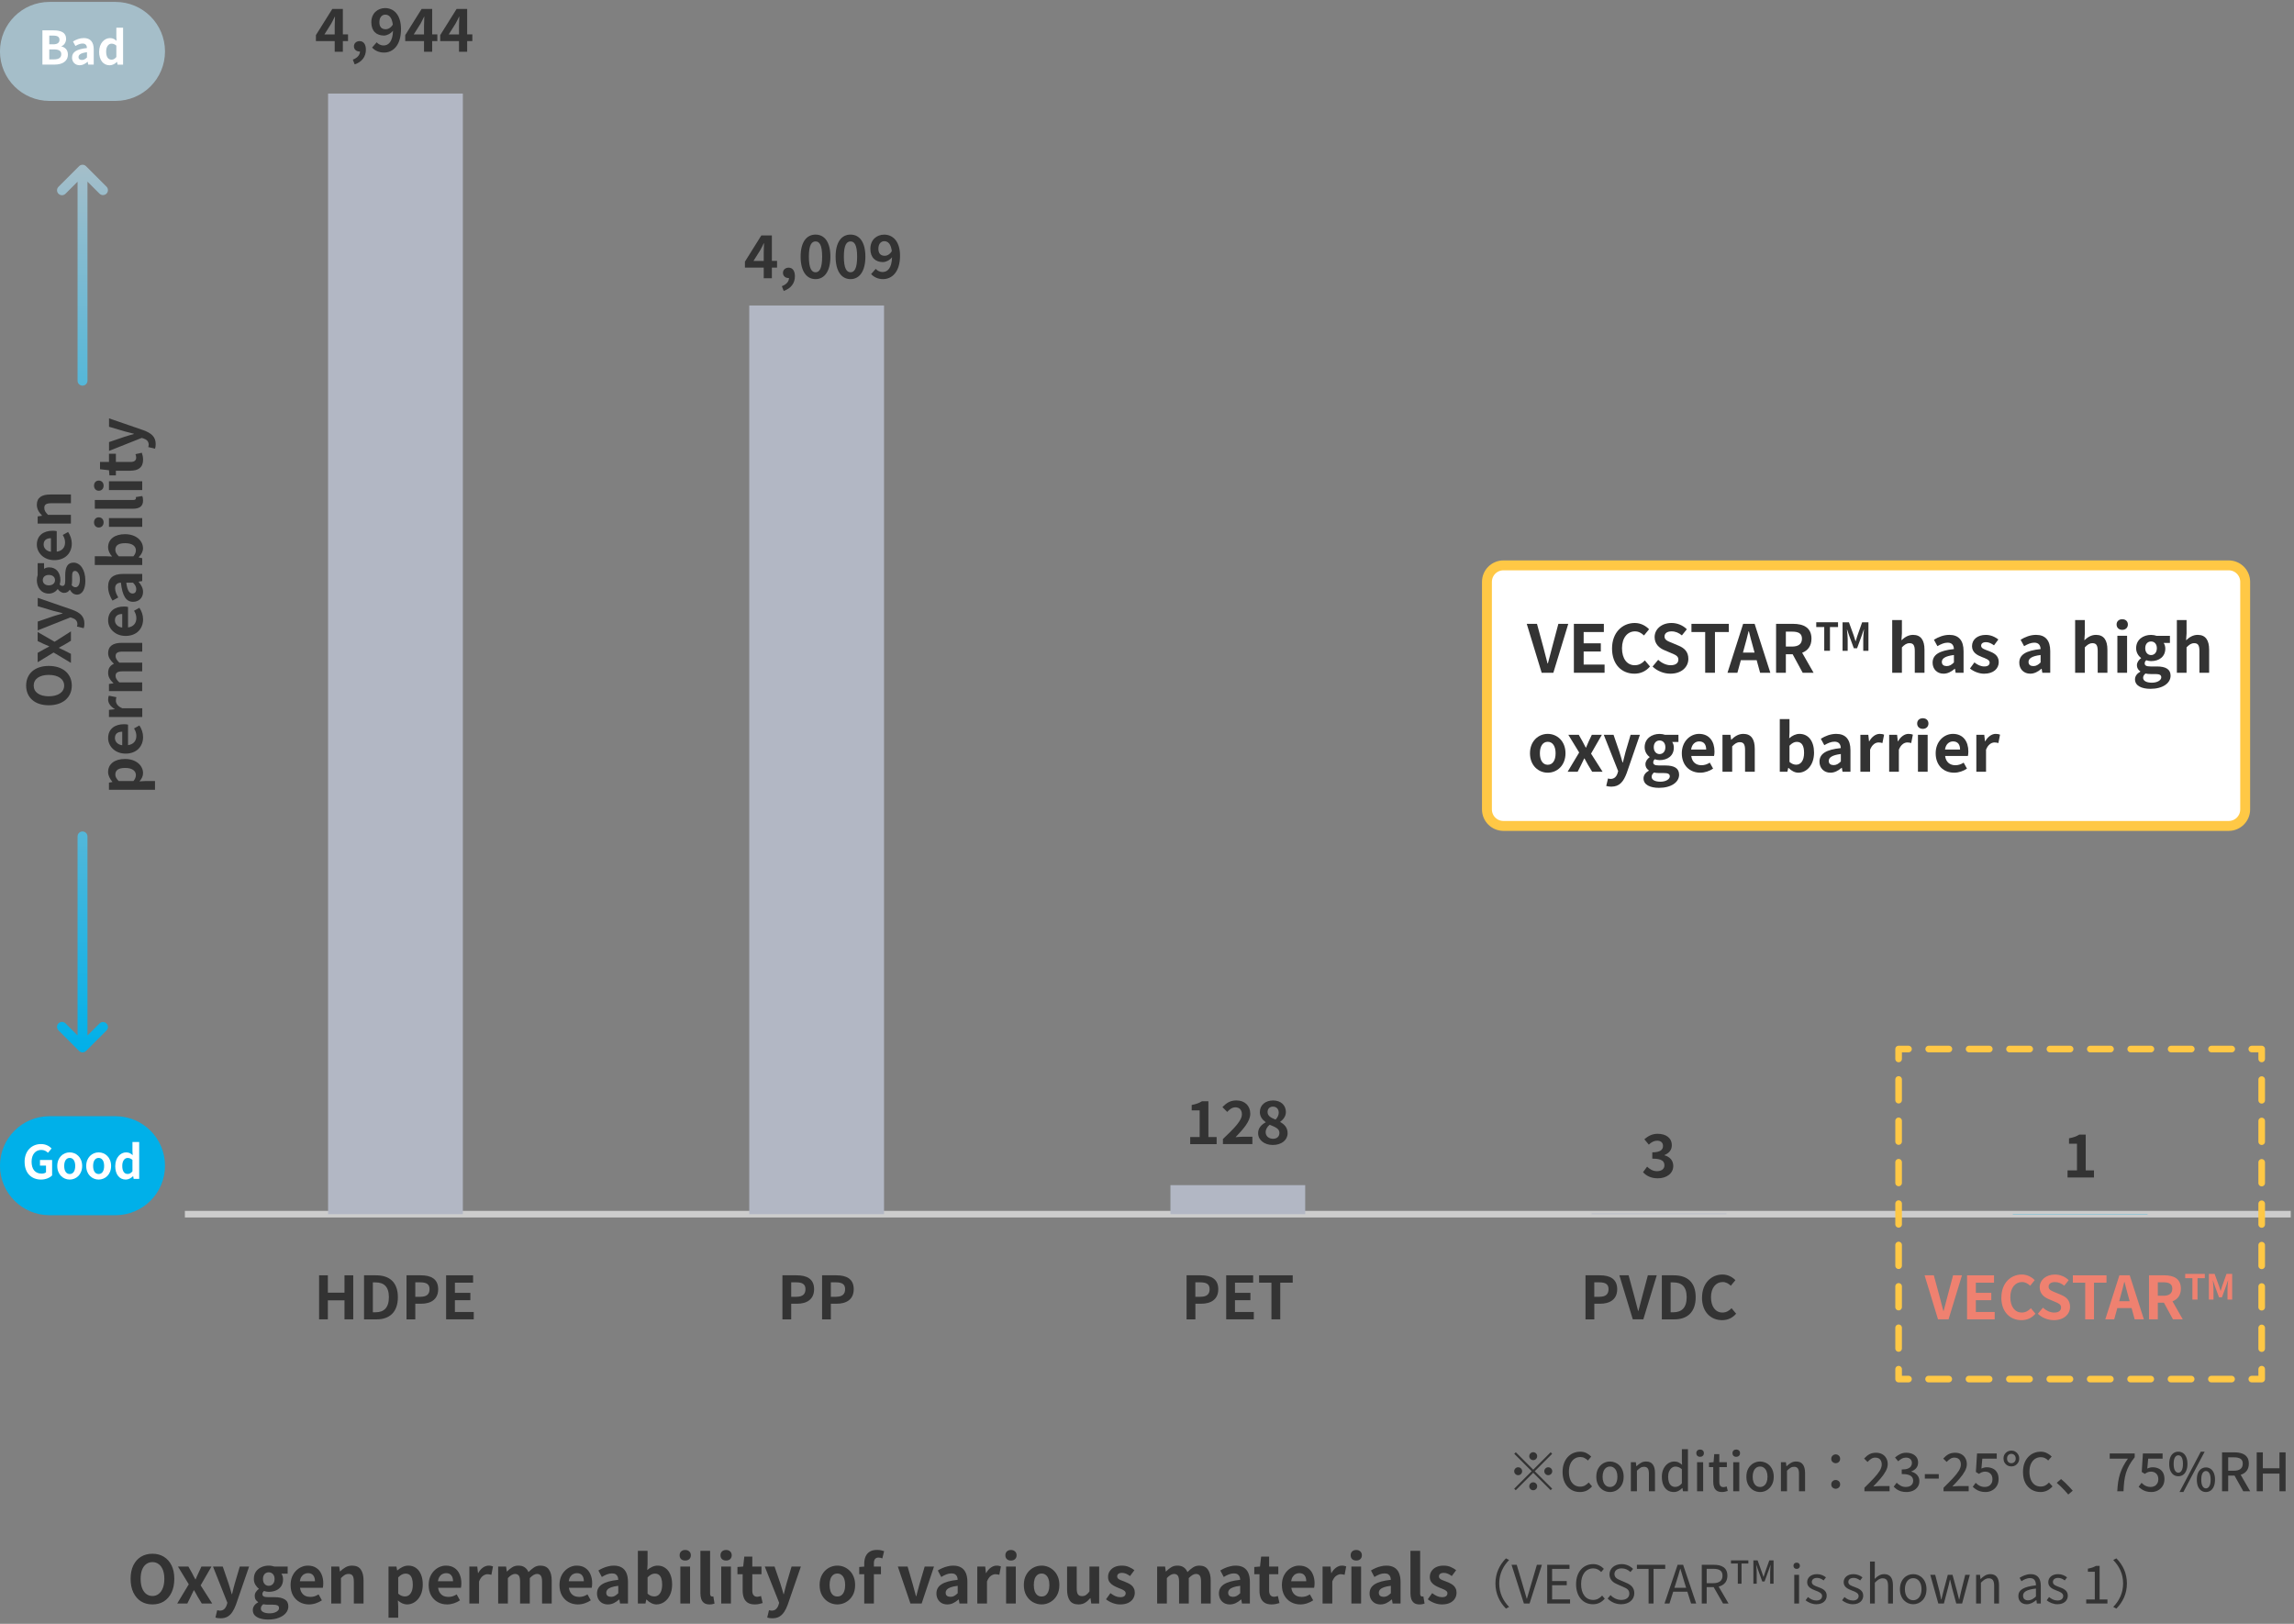 <svg width="695" height="492" viewBox="0 0 695 492" fill="none" xmlns="http://www.w3.org/2000/svg">
<rect x="0" y="0" width="695" height="492" fill="#808080" stroke="none"/>
<g clip-path="url(#clip0_945_12508)">
<path d="M56.01 367.88H694.01" stroke="#CCCCCC" stroke-width="2" stroke-miterlimit="10"/>
<path d="M140.23 28.35H99.4V367.88H140.23V28.35Z" fill="#B2B7C4"/>
<path d="M267.83 92.56H227V367.88H267.83V92.56Z" fill="#B2B7C4"/>
<path d="M395.43 359.09H354.6V367.88H395.43V359.09Z" fill="#B2B7C4"/>
<path d="M523.03 367.67H482.2V367.88H523.03V367.67Z" fill="#B2B7C4"/>
<path d="M650.63 367.81H609.8V367.88H650.63V367.81Z" fill="#00B0E9"/>
<path d="M583.09 386.41H585.88L587.64 392.91C588.05 394.39 588.34 395.72 588.76 397.21H588.85C589.28 395.72 589.57 394.38 589.98 392.91L591.71 386.41H594.41L590.34 399.75H587.15L583.08 386.41H583.09Z" fill="#EF8170"/>
<path d="M595.95 386.41H604.12V388.64H598.61V391.72H603.29V393.95H598.61V397.52H604.32V399.75H595.95V386.41Z" fill="#EF8170"/>
<path d="M606.35 393.14C606.35 388.75 609.18 386.17 612.54 386.17C614.23 386.17 615.58 386.98 616.45 387.88L615.06 389.57C614.38 388.92 613.6 388.45 612.59 388.45C610.57 388.45 609.06 390.18 609.06 393.04C609.06 395.9 610.43 397.69 612.53 397.69C613.68 397.69 614.57 397.15 615.28 396.38L616.68 398.04C615.58 399.32 614.16 400 612.43 400C609.06 400 606.33 397.59 606.33 393.14H606.35Z" fill="#EF8170"/>
<path d="M617.4 398.06L618.93 396.22C619.88 397.1 621.14 397.7 622.31 397.7C623.7 397.7 624.43 397.11 624.43 396.17C624.43 395.18 623.62 394.87 622.43 394.37L620.65 393.61C619.3 393.05 617.95 391.97 617.95 390.03C617.95 387.85 619.86 386.18 622.56 386.18C624.11 386.18 625.66 386.79 626.74 387.89L625.39 389.56C624.54 388.86 623.66 388.46 622.56 388.46C621.39 388.46 620.65 388.98 620.65 389.86C620.65 390.81 621.59 391.16 622.72 391.61L624.47 392.35C626.09 393.02 627.15 394.04 627.15 395.97C627.15 398.15 625.33 400 622.25 400C620.47 400 618.69 399.3 617.39 398.06H617.4Z" fill="#EF8170"/>
<path d="M631.75 388.64H628V386.41H638.19V388.64H634.41V399.75H631.74V388.64H631.75Z" fill="#EF8170"/>
<path d="M642.1 386.41H645.23L649.52 399.75H646.73L645.79 396.33H641.47L640.53 399.75H637.83L642.1 386.41ZM642.04 394.26H645.21L644.81 392.8C644.4 391.41 644.04 389.88 643.66 388.44H643.57C643.23 389.9 642.83 391.41 642.44 392.8L642.04 394.26Z" fill="#EF8170"/>
<path d="M651.08 386.41H655.73C658.52 386.41 660.73 387.4 660.73 390.46C660.73 392.46 659.72 393.7 658.19 394.29L661.3 399.75H658.33L655.59 394.71H653.74V399.75H651.07V386.41H651.08ZM655.47 392.6C657.18 392.6 658.13 391.88 658.13 390.46C658.13 389.04 657.18 388.53 655.47 388.53H653.74V392.6H655.47Z" fill="#EF8170"/>
<path d="M664.22 387.28H662.04V385.98H667.98V387.28H665.77V393.76H664.22V387.28Z" fill="#EF8170"/>
<path d="M669.23 385.98H670.95L672.27 389.62C672.44 390.1 672.58 390.62 672.74 391.11H672.79C672.96 390.62 673.09 390.1 673.26 389.62L674.55 385.98H676.27V393.76H674.85V390.52C674.85 389.79 674.97 388.7 675.05 387.97H675L674.37 389.8L673.17 393.07H672.28L671.07 389.8L670.45 387.97H670.41C670.48 388.7 670.61 389.79 670.61 390.52V393.76H669.21V385.98H669.23Z" fill="#EF8170"/>
<path d="M480.35 386.41H484.73C487.68 386.41 489.95 387.45 489.95 390.61C489.95 393.77 487.66 395.02 484.8 395.02H483.02V399.76H480.35V386.42V386.41ZM484.61 392.91C486.45 392.91 487.33 392.14 487.33 390.61C487.33 389.08 486.36 388.54 484.52 388.54H483.01V392.92H484.61V392.91Z" fill="#333333"/>
<path d="M490.62 386.41H493.41L495.17 392.91C495.59 394.39 495.87 395.72 496.29 397.21H496.38C496.81 395.72 497.1 394.38 497.51 392.91L499.24 386.41H501.94L497.87 399.75H494.68L490.61 386.41H490.62Z" fill="#333333"/>
<path d="M503.48 386.41H507.14C511.21 386.41 513.73 388.53 513.73 393.04C513.73 397.55 511.21 399.76 507.28 399.76H503.48V386.42V386.41ZM506.97 397.61C509.45 397.61 511 396.28 511 393.04C511 389.8 509.45 388.56 506.97 388.56H506.14V397.62H506.97V397.61Z" fill="#333333"/>
<path d="M515.66 393.14C515.66 388.75 518.49 386.17 521.85 386.17C523.54 386.17 524.89 386.98 525.76 387.88L524.37 389.57C523.69 388.92 522.91 388.45 521.9 388.45C519.88 388.45 518.37 390.18 518.37 393.04C518.37 395.9 519.74 397.69 521.84 397.69C522.99 397.69 523.88 397.15 524.59 396.38L525.99 398.04C524.89 399.32 523.47 400 521.74 400C518.37 400 515.64 397.59 515.64 393.14H515.66Z" fill="#333333"/>
<path d="M359.49 386.41H363.87C366.82 386.41 369.09 387.45 369.09 390.61C369.09 393.77 366.8 395.02 363.94 395.02H362.16V399.76H359.49V386.42V386.41ZM363.75 392.91C365.59 392.91 366.47 392.14 366.47 390.61C366.47 389.08 365.5 388.54 363.66 388.54H362.15V392.92H363.75V392.91Z" fill="#333333"/>
<path d="M371.49 386.41H379.66V388.64H374.15V391.72H378.83V393.95H374.15V397.52H379.86V399.75H371.49V386.41Z" fill="#333333"/>
<path d="M385.21 388.64H381.46V386.41H391.65V388.64H387.87V399.75H385.2V388.64H385.21Z" fill="#333333"/>
<path d="M237.04 386.41H241.42C244.37 386.41 246.64 387.45 246.64 390.61C246.64 393.77 244.35 395.02 241.49 395.02H239.71V399.76H237.05V386.42L237.04 386.41ZM241.31 392.91C243.15 392.91 244.03 392.14 244.03 390.61C244.03 389.08 243.06 388.54 241.22 388.54H239.71V392.92H241.31V392.91Z" fill="#333333"/>
<path d="M249.05 386.41H253.43C256.38 386.41 258.65 387.45 258.65 390.61C258.65 393.77 256.36 395.02 253.5 395.02H251.72V399.76H249.06V386.42L249.05 386.41ZM253.32 392.91C255.16 392.91 256.04 392.14 256.04 390.61C256.04 389.08 255.07 388.54 253.23 388.54H251.72V392.92H253.32V392.91Z" fill="#333333"/>
<path d="M96.67 386.41H99.33V391.67H104.37V386.41H107.02V399.75H104.37V393.99H99.33V399.75H96.67V386.41Z" fill="#333333"/>
<path d="M110.301 386.41H113.951C118.021 386.41 120.541 388.53 120.541 393.04C120.541 397.55 118.021 399.76 114.091 399.76H110.291V386.42L110.301 386.41ZM113.791 397.61C116.271 397.61 117.821 396.28 117.821 393.04C117.821 389.8 116.271 388.56 113.791 388.56H112.961V397.62H113.791V397.61Z" fill="#333333"/>
<path d="M123.15 386.41H127.53C130.48 386.41 132.75 387.45 132.75 390.61C132.75 393.77 130.46 395.02 127.6 395.02H125.82V399.76H123.16V386.42L123.15 386.41ZM127.42 392.91C129.26 392.91 130.14 392.14 130.14 390.61C130.14 389.08 129.17 388.54 127.33 388.54H125.82V392.92H127.42V392.91Z" fill="#333333"/>
<path d="M135.161 386.41H143.331V388.64H137.821V391.72H142.501V393.95H137.821V397.52H143.531V399.75H135.161V386.41Z" fill="#333333"/>
<path d="M360.59 344.52H363.45V336.44H361.04V334.8C362.37 334.55 363.29 334.21 364.14 333.68H366.1V344.52H368.6V346.66H360.59V344.52Z" fill="#333333"/>
<path d="M370.49 345.13C373.96 341.82 376.25 339.55 376.25 337.62C376.25 336.31 375.53 335.51 374.25 335.51C373.28 335.51 372.49 336.16 371.8 336.9L370.36 335.46C371.58 334.15 372.77 333.42 374.59 333.42C377.11 333.42 378.79 335.02 378.79 337.47C378.79 339.74 376.7 342.08 374.33 344.56C375 344.49 375.88 344.42 376.51 344.42H379.43V346.65H370.5V345.12L370.49 345.13Z" fill="#333333"/>
<path d="M381.16 343.35C381.16 341.75 382.22 340.72 383.45 340.07V340C382.44 339.26 381.69 338.31 381.69 336.94C381.69 334.8 383.4 333.43 385.71 333.43C388.02 333.43 389.58 334.84 389.58 336.96C389.58 338.24 388.72 339.28 387.87 339.88V339.97C389.08 340.65 390.1 341.61 390.1 343.36C390.1 345.38 388.32 346.92 385.62 346.92C383.08 346.92 381.17 345.44 381.17 343.36L381.16 343.35ZM387.62 343.26C387.62 341.96 386.38 341.5 384.67 340.79C383.97 341.35 383.45 342.14 383.45 343.06C383.45 344.27 384.44 345.04 385.68 345.04C386.81 345.04 387.62 344.41 387.62 343.26ZM387.41 337.14C387.41 336.06 386.76 335.3 385.65 335.3C384.75 335.3 384.03 335.88 384.03 336.94C384.03 338.13 385.07 338.69 386.46 339.23C387.07 338.58 387.41 337.88 387.41 337.14Z" fill="#333333"/>
<path d="M101.4 12.46H95.71V10.64L100.68 2.7H103.87V10.42H105.44V12.46H103.87V15.68H101.4V12.46ZM101.4 10.42V7.83C101.4 7.06 101.45 5.83 101.49 5.06H101.42C101.1 5.76 100.74 6.43 100.36 7.15L98.29 10.43H101.41L101.4 10.42Z" fill="#333333"/>
<path d="M106.891 18.07C108.301 17.55 109.071 16.61 109.051 15.6H108.891C108.031 15.6 107.231 15.04 107.231 14.03C107.231 13.08 108.001 12.46 108.941 12.46C110.161 12.46 110.851 13.43 110.851 15.07C110.851 17.18 109.631 18.78 107.451 19.5L106.891 18.06V18.07Z" fill="#333333"/>
<path d="M112.72 14.42L114.12 12.82C114.59 13.36 115.4 13.78 116.17 13.78C117.7 13.78 118.96 12.66 119.07 9.31C118.33 10.23 117.2 10.77 116.33 10.77C114.1 10.77 112.5 9.47 112.5 6.75C112.5 4.03 114.41 2.45 116.7 2.45C119.22 2.45 121.49 4.38 121.49 8.84C121.49 13.79 119.02 15.93 116.34 15.93C114.7 15.93 113.5 15.23 112.72 14.42ZM116.85 8.87C117.55 8.87 118.4 8.46 119.01 7.45C118.74 5.27 117.84 4.44 116.74 4.44C115.75 4.44 114.94 5.2 114.94 6.74C114.94 8.2 115.68 8.86 116.85 8.86V8.87Z" fill="#333333"/>
<path d="M128.461 12.46H122.771V10.64L127.741 2.7H130.931V10.42H132.501V12.46H130.931V15.68H128.461V12.46ZM128.461 10.42V7.83C128.461 7.06 128.511 5.83 128.551 5.06H128.481C128.161 5.76 127.801 6.43 127.421 7.15L125.351 10.43H128.471L128.461 10.42Z" fill="#333333"/>
<path d="M139.061 12.46H133.371V10.64L138.341 2.7H141.531V10.42H143.101V12.46H141.531V15.68H139.061V12.46ZM139.061 10.42V7.83C139.061 7.06 139.111 5.83 139.151 5.06H139.081C138.761 5.76 138.401 6.43 138.021 7.15L135.951 10.43H139.071L139.061 10.42Z" fill="#333333"/>
<path d="M231.38 81.09H225.69V79.27L230.66 71.33H233.85V79.05H235.42V81.09H233.85V84.31H231.38V81.09ZM231.38 79.06V76.47C231.38 75.7 231.43 74.47 231.47 73.7H231.4C231.08 74.4 230.72 75.07 230.34 75.79L228.27 79.07H231.39L231.38 79.06Z" fill="#333333"/>
<path d="M236.871 86.71C238.271 86.19 239.051 85.25 239.031 84.24H238.871C238.011 84.24 237.211 83.68 237.211 82.67C237.211 81.72 237.981 81.1 238.921 81.1C240.141 81.1 240.831 82.07 240.831 83.71C240.831 85.82 239.611 87.42 237.431 88.14L236.871 86.7V86.71Z" fill="#333333"/>
<path d="M242.561 77.76C242.561 73.37 244.341 71.08 247.081 71.08C249.821 71.08 251.581 73.38 251.581 77.76C251.581 82.14 249.821 84.57 247.081 84.57C244.341 84.57 242.561 82.18 242.561 77.76ZM249.081 77.76C249.081 74.16 248.231 73.15 247.081 73.15C245.931 73.15 245.061 74.16 245.061 77.76C245.061 81.36 245.921 82.5 247.081 82.5C248.241 82.5 249.081 81.38 249.081 77.76Z" fill="#333333"/>
<path d="M253.161 77.76C253.161 73.37 254.941 71.08 257.681 71.08C260.421 71.08 262.181 73.38 262.181 77.76C262.181 82.14 260.421 84.57 257.681 84.57C254.941 84.57 253.161 82.18 253.161 77.76ZM259.681 77.76C259.681 74.16 258.831 73.15 257.681 73.15C256.531 73.15 255.661 74.16 255.661 77.76C255.661 81.36 256.521 82.5 257.681 82.5C258.841 82.5 259.681 81.38 259.681 77.76Z" fill="#333333"/>
<path d="M263.91 83.06L265.31 81.46C265.78 82 266.59 82.42 267.36 82.42C268.89 82.42 270.15 81.3 270.26 77.95C269.52 78.87 268.39 79.41 267.52 79.41C265.29 79.41 263.69 78.11 263.69 75.39C263.69 72.67 265.6 71.09 267.89 71.09C270.41 71.09 272.68 73.02 272.68 77.48C272.68 82.43 270.21 84.57 267.53 84.57C265.89 84.57 264.69 83.87 263.91 83.06ZM268.03 77.51C268.73 77.51 269.58 77.1 270.19 76.09C269.92 73.91 269.02 73.08 267.92 73.08C266.93 73.08 266.12 73.84 266.12 75.38C266.12 76.84 266.86 77.5 268.03 77.5V77.51Z" fill="#333333"/>
<path d="M497.78 355.16L499.02 353.49C499.81 354.26 500.78 354.86 501.99 354.86C503.34 354.86 504.26 354.21 504.26 353.1C504.26 351.84 503.49 351.06 500.59 351.06V349.15C503.04 349.15 503.83 348.34 503.83 347.22C503.83 346.21 503.18 345.62 502.05 345.62C501.1 345.62 500.32 346.07 499.53 346.81L498.18 345.19C499.33 344.18 500.61 343.53 502.18 343.53C504.75 343.53 506.5 344.79 506.5 347.02C506.5 348.42 505.67 349.4 504.29 349.96V350.05C505.78 350.45 506.94 351.54 506.94 353.26C506.94 355.64 504.8 357.02 502.26 357.02C500.15 357.02 498.73 356.23 497.79 355.17L497.78 355.16Z" fill="#333333"/>
<path d="M626.39 354.62H629.25V346.54H626.84V344.9C628.17 344.65 629.09 344.31 629.94 343.78H631.9V354.62H634.4V356.76H626.39V354.62Z" fill="#333333"/>
<path d="M685.21 414.85V417.85H682.21" stroke="#FFC845" stroke-width="2" stroke-linecap="round" stroke-linejoin="round"/>
<path d="M676.09 417.85H581.27" stroke="#FFC845" stroke-width="2" stroke-linecap="round" stroke-linejoin="round" stroke-dasharray="6.12 6.12"/>
<path d="M578.21 417.85H575.21V414.85" stroke="#FFC845" stroke-width="2" stroke-linecap="round" stroke-linejoin="round"/>
<path d="M575.21 408.58V323.98" stroke="#FFC845" stroke-width="2" stroke-linecap="round" stroke-linejoin="round" stroke-dasharray="6.27 6.27"/>
<path d="M575.21 320.85V317.85H578.21" stroke="#FFC845" stroke-width="2" stroke-linecap="round" stroke-linejoin="round"/>
<path d="M584.33 317.85H679.15" stroke="#FFC845" stroke-width="2" stroke-linecap="round" stroke-linejoin="round" stroke-dasharray="6.12 6.12"/>
<path d="M682.21 317.85H685.21V320.85" stroke="#FFC845" stroke-width="2" stroke-linecap="round" stroke-linejoin="round"/>
<path d="M685.21 327.11V411.71" stroke="#FFC845" stroke-width="2" stroke-linecap="round" stroke-linejoin="round" stroke-dasharray="6.27 6.27"/>
<path d="M675.21 171.3H455.49C452.729 171.3 450.49 173.539 450.49 176.3V245.25C450.49 248.012 452.729 250.25 455.49 250.25H675.21C677.972 250.25 680.21 248.012 680.21 245.25V176.3C680.21 173.539 677.972 171.3 675.21 171.3Z" fill="white" stroke="#FFC845" stroke-width="3" stroke-miterlimit="10"/>
<path d="M462.55 189.02H465.65L467.61 196.24C468.07 197.88 468.39 199.36 468.85 201.02H468.95C469.43 199.36 469.75 197.88 470.21 196.24L472.13 189.02H475.13L470.61 203.84H467.07L462.55 189.02Z" fill="#333333"/>
<path d="M476.83 189.02H485.91V191.5H479.79V194.92H484.99V197.4H479.79V201.36H486.13V203.84H476.83V189.02Z" fill="#333333"/>
<path d="M488.39 196.5C488.39 191.62 491.53 188.76 495.27 188.76C497.15 188.76 498.65 189.66 499.61 190.66L498.07 192.54C497.31 191.82 496.45 191.3 495.33 191.3C493.09 191.3 491.41 193.22 491.41 196.4C491.41 199.58 492.93 201.56 495.27 201.56C496.55 201.56 497.53 200.96 498.33 200.1L499.89 201.94C498.67 203.36 497.09 204.12 495.17 204.12C491.43 204.12 488.39 201.44 488.39 196.5Z" fill="#333333"/>
<path d="M500.67 201.96L502.37 199.92C503.43 200.9 504.83 201.56 506.13 201.56C507.67 201.56 508.49 200.9 508.49 199.86C508.49 198.76 507.59 198.42 506.27 197.86L504.29 197.02C502.79 196.4 501.29 195.2 501.29 193.04C501.29 190.62 503.41 188.76 506.41 188.76C508.13 188.76 509.85 189.44 511.05 190.66L509.55 192.52C508.61 191.74 507.63 191.3 506.41 191.3C505.11 191.3 504.29 191.88 504.29 192.86C504.29 193.92 505.33 194.3 506.59 194.8L508.53 195.62C510.33 196.36 511.51 197.5 511.51 199.64C511.51 202.06 509.49 204.12 506.07 204.12C504.09 204.12 502.11 203.34 500.67 201.96Z" fill="#333333"/>
<path d="M516.61 191.5H512.45V189.02H523.77V191.5H519.57V203.84H516.61V191.5Z" fill="#333333"/>
<path d="M528.11 189.02H531.59L536.35 203.84H533.25L532.21 200.04H527.41L526.37 203.84H523.37L528.11 189.02ZM528.05 197.74H531.57L531.13 196.12C530.67 194.58 530.27 192.88 529.85 191.28H529.75C529.37 192.9 528.93 194.58 528.49 196.12L528.05 197.74Z" fill="#333333"/>
<path d="M538.09 189.02H543.25C546.35 189.02 548.81 190.12 548.81 193.52C548.81 195.74 547.69 197.12 545.99 197.78L549.45 203.84H546.15L543.11 198.24H541.05V203.84H538.09V189.02ZM542.97 195.9C544.87 195.9 545.93 195.1 545.93 193.52C545.93 191.94 544.87 191.38 542.97 191.38H541.05V195.9H542.97Z" fill="#333333"/>
<path d="M552.68 189.99H550.26V188.54H556.86V189.99H554.41V197.18H552.68V189.99Z" fill="#333333"/>
<path d="M558.25 188.55H560.16L561.63 192.6C561.82 193.14 561.98 193.71 562.15 194.26H562.21C562.4 193.71 562.55 193.14 562.73 192.6L564.16 188.55H566.07V197.19H564.5V193.59C564.5 192.77 564.63 191.57 564.72 190.76H564.66L563.96 192.79L562.63 196.41H561.641L560.3 192.79L559.61 190.76H559.56C559.64 191.58 559.78 192.78 559.78 193.59V197.19H558.23V188.55H558.25Z" fill="#333333"/>
<path d="M573.271 187.88H576.21V191.9L576.07 194C576.97 193.16 578.07 192.36 579.59 192.36C582.01 192.36 583.05 194.04 583.05 196.86V203.84H580.11V197.22C580.11 195.48 579.63 194.88 578.53 194.88C577.61 194.88 577.03 195.32 576.21 196.14V203.84H573.271V187.88Z" fill="#333333"/>
<path d="M585.51 200.8C585.51 198.4 587.45 197.14 591.97 196.66C591.91 195.56 591.43 194.72 590.05 194.72C589.01 194.72 588.01 195.18 586.97 195.78L585.91 193.84C587.23 193.02 588.83 192.36 590.59 192.36C593.43 192.36 594.89 194.06 594.89 197.3V203.84H592.49L592.29 202.64H592.21C591.23 203.48 590.11 204.12 588.83 204.12C586.83 204.12 585.51 202.7 585.51 200.8ZM591.97 200.72V198.46C589.23 198.8 588.31 199.56 588.31 200.56C588.31 201.44 588.93 201.82 589.79 201.82C590.65 201.82 591.25 201.42 591.97 200.72Z" fill="#333333"/>
<path d="M596.83 202.55L598.17 200.71C599.17 201.49 600.13 201.93 601.17 201.93C602.29 201.93 602.79 201.45 602.79 200.75C602.79 199.91 601.63 199.53 600.45 199.07C599.03 198.53 597.45 197.67 597.45 195.79C597.45 193.79 599.07 192.37 601.63 192.37C603.25 192.37 604.51 193.05 605.43 193.75L604.11 195.53C603.31 194.95 602.53 194.57 601.71 194.57C600.69 194.57 600.21 195.01 600.21 195.65C600.21 196.47 601.25 196.77 602.43 197.21C603.91 197.77 605.55 198.51 605.55 200.59C605.55 202.55 604.01 204.13 601.09 204.13C599.59 204.13 597.95 203.47 596.83 202.55Z" fill="#333333"/>
<path d="M611.771 200.8C611.771 198.4 613.71 197.14 618.23 196.66C618.17 195.56 617.69 194.72 616.31 194.72C615.27 194.72 614.27 195.18 613.23 195.78L612.17 193.84C613.49 193.02 615.09 192.36 616.85 192.36C619.69 192.36 621.15 194.06 621.15 197.3V203.84H618.75L618.55 202.64H618.47C617.49 203.48 616.37 204.12 615.09 204.12C613.09 204.12 611.771 202.7 611.771 200.8ZM618.23 200.72V198.46C615.49 198.8 614.57 199.56 614.57 200.56C614.57 201.44 615.19 201.82 616.05 201.82C616.91 201.82 617.51 201.42 618.23 200.72Z" fill="#333333"/>
<path d="M628.69 187.88H631.63V191.9L631.49 194C632.39 193.16 633.49 192.36 635.01 192.36C637.43 192.36 638.47 194.04 638.47 196.86V203.84H635.53V197.22C635.53 195.48 635.05 194.88 633.95 194.88C633.03 194.88 632.45 195.32 631.63 196.14V203.84H628.69V187.88Z" fill="#333333"/>
<path d="M641.25 189.22C641.25 188.26 641.95 187.62 642.97 187.62C643.99 187.62 644.67 188.26 644.67 189.22C644.67 190.18 643.97 190.84 642.97 190.84C641.97 190.84 641.25 190.2 641.25 189.22ZM641.49 192.64H644.43V203.84H641.49V192.64Z" fill="#333333"/>
<path d="M646.83 205.83C646.83 204.89 647.41 204.09 648.43 203.51V203.41C647.85 203.03 647.41 202.45 647.41 201.53C647.41 200.69 647.99 199.91 648.67 199.43V199.35C647.89 198.79 647.17 197.73 647.17 196.41C647.17 193.79 649.31 192.37 651.69 192.37C652.31 192.37 652.91 192.49 653.37 192.65H657.41V194.81H655.51C655.79 195.19 656.01 195.81 656.01 196.51C656.01 199.03 654.09 200.31 651.69 200.31C651.25 200.31 650.73 200.21 650.25 200.05C649.95 200.31 649.77 200.55 649.77 201.01C649.77 201.61 650.21 201.93 651.53 201.93H653.43C656.13 201.93 657.61 202.77 657.61 204.73C657.61 206.99 655.25 208.71 651.51 208.71C648.87 208.71 646.83 207.81 646.83 205.83ZM654.79 205.23C654.79 204.43 654.13 204.23 652.93 204.23H651.57C650.89 204.23 650.41 204.17 650.01 204.07C649.51 204.47 649.29 204.91 649.29 205.37C649.29 206.31 650.33 206.85 651.95 206.85C653.57 206.85 654.79 206.11 654.79 205.23ZM653.45 196.4C653.45 195.1 652.69 194.36 651.69 194.36C650.69 194.36 649.93 195.1 649.93 196.4C649.93 197.7 650.71 198.48 651.69 198.48C652.67 198.48 653.45 197.74 653.45 196.4Z" fill="#333333"/>
<path d="M659.51 187.88H662.45V191.9L662.31 194C663.21 193.16 664.31 192.36 665.83 192.36C668.25 192.36 669.29 194.04 669.29 196.86V203.84H666.35V197.22C666.35 195.48 665.87 194.88 664.77 194.88C663.85 194.88 663.27 195.32 662.45 196.14V203.84H659.51V187.88Z" fill="#333333"/>
<path d="M463.53 228.24C463.53 224.52 466.11 222.36 468.91 222.36C471.71 222.36 474.29 224.52 474.29 228.24C474.29 231.96 471.71 234.12 468.91 234.12C466.11 234.12 463.53 231.96 463.53 228.24ZM471.29 228.24C471.29 226.14 470.43 224.76 468.91 224.76C467.39 224.76 466.53 226.14 466.53 228.24C466.53 230.34 467.39 231.72 468.91 231.72C470.43 231.72 471.29 230.36 471.29 228.24Z" fill="#333333"/>
<path d="M478.43 228L475.15 222.64H478.31L479.43 224.62C479.75 225.26 480.09 225.9 480.43 226.52H480.51C480.77 225.9 481.07 225.26 481.33 224.62L482.27 222.64H485.31L482.03 228.34L485.53 233.84H482.37L481.13 231.78C480.77 231.14 480.41 230.46 480.05 229.82H479.95C479.63 230.46 479.33 231.12 479.01 231.78L477.97 233.84H474.93L478.43 228Z" fill="#333333"/>
<path d="M486.63 238.13L487.17 235.87C487.37 235.93 487.69 236.01 487.95 236.01C489.09 236.01 489.73 235.29 490.05 234.31L490.25 233.65L485.89 222.65H488.85L490.63 227.85C490.97 228.85 491.25 229.93 491.57 231.01H491.67C491.93 229.97 492.21 228.89 492.47 227.85L494.01 222.65H496.83L492.85 234.19C491.87 236.83 490.67 238.35 488.17 238.35C487.51 238.35 487.07 238.27 486.63 238.13Z" fill="#333333"/>
<path d="M497.93 235.83C497.93 234.89 498.51 234.09 499.53 233.51V233.41C498.95 233.03 498.51 232.45 498.51 231.53C498.51 230.69 499.09 229.91 499.77 229.43V229.35C498.99 228.79 498.27 227.73 498.27 226.41C498.27 223.79 500.41 222.37 502.79 222.37C503.41 222.37 504.01 222.49 504.47 222.65H508.51V224.81H506.61C506.89 225.19 507.11 225.81 507.11 226.51C507.11 229.03 505.19 230.31 502.79 230.31C502.35 230.31 501.83 230.21 501.35 230.05C501.05 230.31 500.87 230.55 500.87 231.01C500.87 231.61 501.31 231.93 502.63 231.93H504.53C507.23 231.93 508.71 232.77 508.71 234.73C508.71 236.99 506.35 238.71 502.61 238.71C499.97 238.71 497.93 237.81 497.93 235.83ZM505.89 235.23C505.89 234.43 505.23 234.23 504.03 234.23H502.67C501.99 234.23 501.51 234.17 501.11 234.07C500.61 234.47 500.39 234.91 500.39 235.37C500.39 236.31 501.43 236.85 503.05 236.85C504.67 236.85 505.89 236.11 505.89 235.23ZM504.55 226.4C504.55 225.1 503.79 224.36 502.79 224.36C501.79 224.36 501.03 225.1 501.03 226.4C501.03 227.7 501.81 228.48 502.79 228.48C503.77 228.48 504.55 227.74 504.55 226.4Z" fill="#333333"/>
<path d="M509.53 228.24C509.53 224.62 512.09 222.36 514.75 222.36C517.83 222.36 519.43 224.62 519.43 227.7C519.43 228.26 519.37 228.8 519.29 229.06H512.39C512.63 230.9 513.83 231.86 515.49 231.86C516.41 231.86 517.21 231.58 518.01 231.08L519.01 232.88C517.91 233.64 516.49 234.12 515.11 234.12C511.97 234.12 509.53 231.94 509.53 228.24ZM516.91 227.1C516.91 225.6 516.23 224.64 514.79 224.64C513.61 224.64 512.57 225.48 512.35 227.1H516.91Z" fill="#333333"/>
<path d="M521.85 222.64H524.25L524.47 224.12H524.53C525.51 223.16 526.65 222.36 528.17 222.36C530.59 222.36 531.63 224.04 531.63 226.86V233.84H528.69V227.22C528.69 225.48 528.21 224.88 527.11 224.88C526.19 224.88 525.61 225.32 524.79 226.14V233.84H521.85V222.64Z" fill="#333333"/>
<path d="M541.85 232.66H541.771L541.51 233.84H539.21V217.88H542.15V221.9L542.07 223.7C542.95 222.9 544.07 222.36 545.17 222.36C547.93 222.36 549.59 224.62 549.59 228.04C549.59 231.9 547.291 234.12 544.831 234.12C543.831 234.12 542.75 233.6 541.85 232.66ZM546.57 228.1C546.57 225.96 545.89 224.78 544.35 224.78C543.59 224.78 542.91 225.16 542.15 225.94V230.86C542.85 231.48 543.57 231.7 544.17 231.7C545.53 231.7 546.57 230.54 546.57 228.1Z" fill="#333333"/>
<path d="M551.24 230.8C551.24 228.4 553.18 227.14 557.7 226.66C557.64 225.56 557.16 224.72 555.78 224.72C554.74 224.72 553.74 225.18 552.7 225.78L551.64 223.84C552.96 223.02 554.56 222.36 556.32 222.36C559.16 222.36 560.62 224.06 560.62 227.3V233.84H558.22L558.02 232.64H557.94C556.96 233.48 555.84 234.12 554.56 234.12C552.56 234.12 551.24 232.7 551.24 230.8ZM557.71 230.72V228.46C554.97 228.8 554.05 229.56 554.05 230.56C554.05 231.44 554.67 231.82 555.53 231.82C556.39 231.82 556.99 231.42 557.71 230.72Z" fill="#333333"/>
<path d="M563.63 222.64H566.03L566.25 224.62H566.31C567.13 223.16 568.33 222.36 569.49 222.36C570.11 222.36 570.47 222.46 570.81 222.6L570.31 225.14C569.91 225.02 569.59 224.96 569.13 224.96C568.25 224.96 567.19 225.54 566.57 227.16V233.84H563.63V222.64Z" fill="#333333"/>
<path d="M572.35 222.64H574.75L574.97 224.62H575.03C575.85 223.16 577.05 222.36 578.21 222.36C578.83 222.36 579.19 222.46 579.53 222.6L579.03 225.14C578.63 225.02 578.31 224.96 577.85 224.96C576.97 224.96 575.91 225.54 575.29 227.16V233.84H572.35V222.64Z" fill="#333333"/>
<path d="M580.83 219.22C580.83 218.26 581.53 217.62 582.55 217.62C583.57 217.62 584.25 218.26 584.25 219.22C584.25 220.18 583.55 220.84 582.55 220.84C581.55 220.84 580.83 220.2 580.83 219.22ZM581.07 222.64H584.01V233.84H581.07V222.64Z" fill="#333333"/>
<path d="M586.44 228.24C586.44 224.62 589 222.36 591.66 222.36C594.74 222.36 596.34 224.62 596.34 227.7C596.34 228.26 596.28 228.8 596.2 229.06H589.3C589.54 230.9 590.74 231.86 592.4 231.86C593.32 231.86 594.12 231.58 594.92 231.08L595.92 232.88C594.82 233.64 593.4 234.12 592.02 234.12C588.88 234.12 586.44 231.94 586.44 228.24ZM593.83 227.1C593.83 225.6 593.15 224.64 591.71 224.64C590.53 224.64 589.49 225.48 589.27 227.1H593.83Z" fill="#333333"/>
<path d="M598.76 222.64H601.16L601.38 224.62H601.44C602.26 223.16 603.46 222.36 604.62 222.36C605.24 222.36 605.6 222.46 605.94 222.6L605.44 225.14C605.04 225.02 604.72 224.96 604.26 224.96C603.38 224.96 602.32 225.54 601.7 227.16V233.84H598.76V222.64Z" fill="#333333"/>
<path d="M32.26 312.23L26.07 318.42C25.48 319.01 24.53 319.01 23.95 318.42L17.72 312.19C17.13 311.6 17.13 310.65 17.72 310.07C18.01 309.78 18.4 309.63 18.78 309.63C19.16 309.63 19.55 309.78 19.84 310.07L23.5 313.73V253.43C23.5 252.6 24.17 251.93 25 251.93C25.83 251.93 26.5 252.6 26.5 253.43V313.75L30.14 310.11C30.73 309.52 31.68 309.52 32.26 310.11C32.85 310.7 32.85 311.65 32.26 312.23Z" fill="url(#paint0_linear_945_12508)"/>
<path d="M32.26 56.55L26.07 50.36C25.48 49.77 24.53 49.77 23.95 50.36L17.72 56.59C17.13 57.18 17.13 58.13 17.72 58.71C18.01 59 18.4 59.15 18.78 59.15C19.16 59.15 19.55 59 19.84 58.71L23.5 55.05V115.35C23.5 116.18 24.17 116.85 25 116.85C25.83 116.85 26.5 116.18 26.5 115.35V55.03L30.14 58.67C30.73 59.26 31.68 59.26 32.26 58.67C32.85 58.08 32.85 57.13 32.26 56.55Z" fill="url(#paint1_linear_945_12508)"/>
<path d="M34.99 0.58H14.99C6.706 0.58 -0.01 7.296 -0.01 15.58C-0.01 23.864 6.706 30.58 14.99 30.58H34.99C43.275 30.58 49.99 23.864 49.99 15.58C49.99 7.296 43.275 0.58 34.99 0.58Z" fill="#A5BEC9"/>
<path d="M12.85 9.2H16.28C18.41 9.2 20.03 9.83 20.03 11.76C20.03 12.71 19.5 13.69 18.62 14V14.07C19.74 14.34 20.57 15.12 20.57 16.52C20.57 18.61 18.83 19.57 16.55 19.57H12.85V9.19V9.2ZM16.13 13.43C17.45 13.43 18.02 12.9 18.02 12.07C18.02 11.16 17.4 10.79 16.16 10.79H14.93V13.42H16.13V13.43ZM16.37 17.99C17.79 17.99 18.56 17.49 18.56 16.41C18.56 15.4 17.8 14.97 16.37 14.97H14.93V18H16.37V17.99Z" fill="white"/>
<path d="M21.83 17.45C21.83 15.77 23.19 14.89 26.35 14.55C26.31 13.78 25.97 13.19 25.01 13.19C24.28 13.19 23.58 13.51 22.85 13.93L22.11 12.57C23.03 12 24.15 11.53 25.39 11.53C27.38 11.53 28.4 12.72 28.4 14.99V19.57H26.72L26.58 18.73H26.52C25.83 19.32 25.05 19.77 24.15 19.77C22.75 19.77 21.82 18.77 21.82 17.44L21.83 17.45ZM26.35 17.4V15.82C24.43 16.06 23.79 16.59 23.79 17.29C23.79 17.91 24.22 18.17 24.83 18.17C25.44 18.17 25.85 17.89 26.36 17.4H26.35Z" fill="white"/>
<path d="M30.04 15.66C30.04 13.11 31.64 11.54 33.33 11.54C34.21 11.54 34.76 11.88 35.32 12.39L35.25 11.16V8.4H37.29V19.58H35.62L35.47 18.77H35.41C34.84 19.33 34.05 19.78 33.24 19.78C31.29 19.78 30.03 18.24 30.03 15.66H30.04ZM35.25 17.27V13.82C34.77 13.39 34.27 13.23 33.78 13.23C32.9 13.23 32.16 14.07 32.16 15.64C32.16 17.21 32.75 18.08 33.78 18.08C34.33 18.08 34.79 17.86 35.25 17.27Z" fill="white"/>
<path d="M34.99 338.2H14.99C6.706 338.2 -0.01 344.916 -0.01 353.2C-0.01 361.484 6.706 368.2 14.99 368.2H34.99C43.275 368.2 49.99 361.484 49.99 353.2C49.99 344.916 43.275 338.2 34.99 338.2Z" fill="#00B0E9"/>
<path d="M7.45 352.06C7.45 348.64 9.66 346.64 12.42 346.64C13.92 346.64 14.96 347.28 15.63 347.97L14.54 349.29C14.02 348.8 13.43 348.42 12.5 348.42C10.78 348.42 9.57 349.76 9.57 351.99C9.57 354.22 10.61 355.6 12.65 355.6C13.14 355.6 13.64 355.46 13.94 355.21V353.17H12.11V351.47H15.79V356.15C15.09 356.84 13.87 357.4 12.43 357.4C9.61 357.4 7.46 355.52 7.46 352.06H7.45Z" fill="white"/>
<path d="M17.35 353.28C17.35 350.67 19.16 349.16 21.12 349.16C23.08 349.16 24.89 350.67 24.89 353.28C24.89 355.89 23.08 357.4 21.12 357.4C19.16 357.4 17.35 355.89 17.35 353.28ZM22.79 353.28C22.79 351.81 22.19 350.84 21.12 350.84C20.05 350.84 19.45 351.81 19.45 353.28C19.45 354.75 20.05 355.72 21.12 355.72C22.19 355.72 22.79 354.77 22.79 353.28Z" fill="white"/>
<path d="M26.12 353.28C26.12 350.67 27.93 349.16 29.89 349.16C31.85 349.16 33.66 350.67 33.66 353.28C33.66 355.89 31.85 357.4 29.89 357.4C27.93 357.4 26.12 355.89 26.12 353.28ZM31.55 353.28C31.55 351.81 30.95 350.84 29.88 350.84C28.81 350.84 28.21 351.81 28.21 353.28C28.21 354.75 28.81 355.72 29.88 355.72C30.95 355.72 31.55 354.77 31.55 353.28Z" fill="white"/>
<path d="M34.92 353.28C34.92 350.73 36.52 349.16 38.21 349.16C39.09 349.16 39.64 349.5 40.2 350.01L40.13 348.78V346.02H42.17V357.2H40.5L40.35 356.39H40.29C39.72 356.95 38.93 357.4 38.12 357.4C36.17 357.4 34.91 355.86 34.91 353.28H34.92ZM40.13 354.89V351.44C39.65 351.01 39.15 350.85 38.66 350.85C37.78 350.85 37.04 351.69 37.04 353.26C37.04 354.83 37.63 355.7 38.66 355.7C39.21 355.7 39.67 355.48 40.13 354.89Z" fill="white"/>
<path d="M14.78 213.69C10.44 213.69 7.92 211.26 7.92 207.73C7.92 204.2 10.46 201.77 14.78 201.77C19.1 201.77 21.75 204.2 21.75 207.73C21.75 211.26 19.1 213.69 14.78 213.69ZM14.78 204.49C11.92 204.49 10.21 205.75 10.21 207.73C10.21 209.71 11.92 210.97 14.78 210.97C17.64 210.97 19.44 209.71 19.44 207.73C19.44 205.75 17.62 204.49 14.78 204.49Z" fill="#333333"/>
<path d="M16.241 197.7L11.411 200.65V197.81L13.191 196.8C13.771 196.51 14.341 196.21 14.901 195.9V195.83C14.341 195.6 13.771 195.33 13.191 195.09L11.411 194.24V191.5L16.541 194.45L21.491 191.3V194.14L19.641 195.26C19.061 195.58 18.451 195.91 17.881 196.23V196.32C18.461 196.61 19.051 196.88 19.641 197.17L21.491 198.11V200.85L16.231 197.7H16.241Z" fill="#333333"/>
<path d="M25.35 190.33L23.32 189.84C23.37 189.66 23.45 189.37 23.45 189.14C23.45 188.11 22.8 187.54 21.92 187.25L21.33 187.07L11.43 191V188.33L16.11 186.73C17.01 186.42 17.98 186.17 18.96 185.88V185.79C18.02 185.56 17.05 185.3 16.11 185.07L11.43 183.68V181.14L21.82 184.72C24.2 185.6 25.57 186.68 25.57 188.93C25.57 189.52 25.5 189.92 25.37 190.32L25.35 190.33Z" fill="#333333"/>
<path d="M23.281 180.16C22.431 180.16 21.711 179.64 21.191 178.72H21.101C20.761 179.24 20.241 179.64 19.411 179.64C18.651 179.64 17.951 179.12 17.521 178.51H17.451C16.951 179.21 15.991 179.86 14.801 179.86C12.441 179.86 11.161 177.93 11.161 175.79C11.161 175.23 11.271 174.69 11.411 174.28V170.64H13.351V172.35C13.691 172.1 14.251 171.9 14.881 171.9C17.151 171.9 18.301 173.63 18.301 175.79C18.301 176.19 18.211 176.65 18.071 177.09C18.301 177.36 18.521 177.52 18.931 177.52C19.471 177.52 19.761 177.12 19.761 175.94V174.23C19.761 171.8 20.521 170.47 22.281 170.47C24.311 170.47 25.861 172.59 25.861 175.96C25.861 178.34 25.051 180.17 23.271 180.17L23.281 180.16ZM14.801 174.2C13.631 174.2 12.961 174.88 12.961 175.78C12.961 176.68 13.631 177.36 14.801 177.36C15.971 177.36 16.671 176.66 16.671 175.78C16.671 174.9 16.001 174.2 14.801 174.2ZM22.741 172.99C22.021 172.99 21.841 173.58 21.841 174.66V175.88C21.841 176.49 21.791 176.92 21.701 177.28C22.061 177.73 22.461 177.93 22.871 177.93C23.721 177.93 24.201 176.99 24.201 175.54C24.201 174.09 23.531 172.98 22.741 172.98V172.99Z" fill="#333333"/>
<path d="M16.451 169.72C13.191 169.72 11.161 167.42 11.161 165.02C11.161 162.25 13.191 160.81 15.971 160.81C16.471 160.81 16.961 160.86 17.191 160.94V167.15C18.851 166.93 19.711 165.85 19.711 164.36C19.711 163.53 19.461 162.81 19.011 162.09L20.631 161.19C21.311 162.18 21.751 163.46 21.751 164.7C21.751 167.53 19.791 169.72 16.461 169.72H16.451ZM15.431 163.07C14.081 163.07 13.221 163.68 13.221 164.98C13.221 166.04 13.981 166.98 15.431 167.18V163.07Z" fill="#333333"/>
<path d="M11.411 158.63V156.47L12.741 156.27V156.22C11.881 155.34 11.161 154.31 11.161 152.94C11.161 150.76 12.671 149.83 15.211 149.83H21.491V152.48H15.531C13.961 152.48 13.421 152.91 13.421 153.9C13.421 154.73 13.821 155.25 14.551 155.99H21.481V158.64H11.401L11.411 158.63Z" fill="#333333"/>
<path d="M33.011 239.3V237.14L34.05 236.94V236.89C33.331 236.04 32.751 235 32.751 233.92C32.751 231.43 34.781 229.96 37.88 229.96C41.34 229.96 43.34 232.03 43.34 234.25C43.34 235.13 42.941 235.98 42.24 236.75L43.901 236.66H46.961V239.31H33.011V239.3ZM37.931 232.68C36.001 232.68 34.941 233.29 34.941 234.68C34.941 235.36 35.281 235.98 35.98 236.66H40.41C40.971 236.03 41.17 235.38 41.17 234.84C41.17 233.62 40.13 232.68 37.931 232.68Z" fill="#333333"/>
<path d="M38.05 228.34C34.79 228.34 32.76 226.04 32.76 223.64C32.76 220.87 34.79 219.43 37.57 219.43C38.07 219.43 38.56 219.48 38.79 219.56V225.77C40.45 225.55 41.31 224.47 41.31 222.98C41.31 222.15 41.06 221.43 40.61 220.71L42.23 219.81C42.91 220.8 43.35 222.08 43.35 223.32C43.35 226.15 41.39 228.34 38.06 228.34H38.05ZM37.03 221.7C35.68 221.7 34.82 222.31 34.82 223.61C34.82 224.67 35.58 225.61 37.03 225.81V221.7Z" fill="#333333"/>
<path d="M33.01 217.25V215.09L34.79 214.89V214.84C33.48 214.1 32.76 213.02 32.76 211.98C32.76 211.42 32.85 211.1 32.98 210.79L35.27 211.24C35.16 211.6 35.11 211.89 35.11 212.3C35.11 213.09 35.63 214.05 37.09 214.6H43.1V217.25H33.02H33.01Z" fill="#333333"/>
<path d="M33.01 209.4V207.24L34.36 207.04V206.99C33.48 206.14 32.76 205.21 32.76 203.89C32.76 202.45 33.41 201.6 34.52 201.12C33.55 200.2 32.76 199.23 32.76 197.91C32.76 195.77 34.27 194.78 36.81 194.78H43.09V197.43H37.13C35.56 197.43 35.02 197.88 35.02 198.84C35.02 199.42 35.4 200.06 36.15 200.78H43.08V203.41H37.12C35.55 203.41 35.01 203.88 35.01 204.83C35.01 205.41 35.39 206.05 36.14 206.76H43.07V209.41H32.99L33.01 209.4Z" fill="#333333"/>
<path d="M38.05 192.68C34.79 192.68 32.76 190.38 32.76 187.98C32.76 185.21 34.79 183.77 37.57 183.77C38.07 183.77 38.56 183.82 38.79 183.9V190.11C40.45 189.89 41.31 188.81 41.31 187.32C41.31 186.49 41.06 185.77 40.61 185.05L42.23 184.15C42.91 185.14 43.35 186.42 43.35 187.66C43.35 190.49 41.39 192.68 38.06 192.68H38.05ZM37.03 186.04C35.68 186.04 34.82 186.65 34.82 187.95C34.82 189.01 35.58 189.95 37.03 190.15V186.04Z" fill="#333333"/>
<path d="M40.361 182.35C38.2 182.35 37.071 180.6 36.63 176.53C35.641 176.58 34.88 177.02 34.88 178.26C34.88 179.2 35.291 180.1 35.831 181.03L34.081 181.98C33.34 180.79 32.751 179.35 32.751 177.77C32.751 175.21 34.281 173.9 37.2 173.9H43.09V176.06L42.011 176.24V176.31C42.77 177.19 43.34 178.2 43.34 179.35C43.34 181.15 42.06 182.34 40.35 182.34L40.361 182.35ZM40.291 176.54H38.261C38.571 179.01 39.251 179.83 40.151 179.83C40.941 179.83 41.281 179.27 41.281 178.5C41.281 177.73 40.92 177.19 40.291 176.54Z" fill="#333333"/>
<path d="M42.03 168.83V168.9L43.09 169.13V171.2H28.72V168.55H32.34L33.96 168.62C33.24 167.83 32.75 166.82 32.75 165.83C32.75 163.35 34.78 161.85 37.86 161.85C41.34 161.85 43.33 163.92 43.33 166.14C43.33 167.04 42.86 168.01 42.02 168.82L42.03 168.83ZM37.93 164.58C36 164.58 34.94 165.19 34.94 166.58C34.94 167.26 35.28 167.88 35.98 168.56H40.41C40.97 167.93 41.17 167.28 41.17 166.74C41.17 165.52 40.13 164.58 37.93 164.58Z" fill="#333333"/>
<path d="M29.93 159.83C29.07 159.83 28.49 159.2 28.49 158.28C28.49 157.36 29.07 156.75 29.93 156.75C30.79 156.75 31.39 157.38 31.39 158.28C31.39 159.18 30.81 159.83 29.93 159.83ZM33.01 159.62V156.97H43.09V159.62H33.01Z" fill="#333333"/>
<path d="M40.27 154.14H28.73V151.49H40.38C40.99 151.49 41.191 151.22 41.191 150.97C41.191 150.86 41.191 150.79 41.151 150.61L43.111 150.29C43.24 150.6 43.34 151.03 43.34 151.66C43.34 153.5 42.13 154.14 40.261 154.14H40.27Z" fill="#333333"/>
<path d="M29.93 148.69C29.07 148.69 28.49 148.06 28.49 147.14C28.49 146.22 29.07 145.61 29.93 145.61C30.79 145.61 31.39 146.24 31.39 147.14C31.39 148.04 30.81 148.69 29.93 148.69ZM33.01 148.48V145.83H43.09V148.48H33.01Z" fill="#333333"/>
<path d="M39.57 142.63H35.11V144.05H33.15L33.02 142.48L30.3 142.17V139.97H33.02V137.49H35.11V139.97H39.57C40.72 139.97 41.26 139.5 41.26 138.6C41.26 138.28 41.15 137.88 41.04 137.61L42.97 137.18C43.15 137.72 43.35 138.42 43.35 139.3C43.35 141.69 41.82 142.61 39.57 142.61V142.63Z" fill="#333333"/>
<path d="M46.95 135.95L44.92 135.46C44.97 135.28 45.05 134.99 45.05 134.76C45.05 133.73 44.4 133.16 43.52 132.87L42.93 132.69L33.03 136.62V133.95L37.71 132.35C38.61 132.04 39.58 131.79 40.55 131.5V131.41C39.61 131.18 38.64 130.92 37.71 130.69L33.03 129.3V126.76L43.42 130.34C45.8 131.22 47.17 132.3 47.17 134.55C47.17 135.14 47.1 135.54 46.97 135.94L46.95 135.95Z" fill="#333333"/>
</g>
<path d="M464.51 442.41C464.18 442.41 463.897 442.293 463.662 442.058C463.428 441.823 463.31 441.541 463.31 441.21C463.31 440.879 463.428 440.597 463.662 440.362C463.897 440.127 464.18 440.01 464.51 440.01C464.841 440.01 465.124 440.127 465.358 440.362C465.593 440.597 465.71 440.879 465.71 441.21C465.71 441.541 465.593 441.823 465.358 442.058C465.124 442.293 464.841 442.41 464.51 442.41ZM464.51 445.306L469.79 440.026L470.254 440.49L464.974 445.77L470.254 451.05L469.79 451.514L464.51 446.234L459.214 451.53L458.75 451.066L464.046 445.77L458.766 440.49L459.23 440.026L464.51 445.306ZM461.15 445.77C461.15 446.101 461.033 446.383 460.798 446.618C460.564 446.853 460.281 446.97 459.95 446.97C459.62 446.97 459.337 446.853 459.102 446.618C458.868 446.383 458.75 446.101 458.75 445.77C458.75 445.439 458.868 445.157 459.102 444.922C459.337 444.687 459.62 444.57 459.95 444.57C460.281 444.57 460.564 444.687 460.798 444.922C461.033 445.157 461.15 445.439 461.15 445.77ZM467.87 445.77C467.87 445.439 467.988 445.157 468.222 444.922C468.457 444.687 468.74 444.57 469.07 444.57C469.401 444.57 469.684 444.687 469.918 444.922C470.153 445.157 470.27 445.439 470.27 445.77C470.27 446.101 470.153 446.383 469.918 446.618C469.684 446.853 469.401 446.97 469.07 446.97C468.74 446.97 468.457 446.853 468.222 446.618C467.988 446.383 467.87 446.101 467.87 445.77ZM464.51 449.13C464.841 449.13 465.124 449.247 465.358 449.482C465.593 449.717 465.71 449.999 465.71 450.33C465.71 450.661 465.593 450.943 465.358 451.178C465.124 451.413 464.841 451.53 464.51 451.53C464.18 451.53 463.897 451.413 463.662 451.178C463.428 450.943 463.31 450.661 463.31 450.33C463.31 449.999 463.428 449.717 463.662 449.482C463.897 449.247 464.18 449.13 464.51 449.13ZM478.654 452.074C477.918 452.074 477.23 451.941 476.59 451.674C475.961 451.397 475.406 450.997 474.926 450.474C474.446 449.951 474.073 449.317 473.806 448.57C473.54 447.813 473.406 446.949 473.406 445.978C473.406 445.018 473.545 444.159 473.822 443.402C474.1 442.645 474.478 442.005 474.958 441.482C475.438 440.949 476.004 440.543 476.654 440.266C477.305 439.989 478.004 439.85 478.75 439.85C479.476 439.85 480.121 439.999 480.686 440.298C481.252 440.597 481.716 440.943 482.078 441.338L481.086 442.522C480.777 442.213 480.43 441.962 480.046 441.77C479.673 441.567 479.252 441.466 478.782 441.466C478.1 441.466 477.497 441.647 476.974 442.01C476.462 442.373 476.057 442.885 475.758 443.546C475.47 444.207 475.326 445.002 475.326 445.93C475.326 446.858 475.465 447.663 475.742 448.346C476.02 449.018 476.414 449.535 476.926 449.898C477.438 450.261 478.041 450.442 478.734 450.442C479.268 450.442 479.742 450.33 480.158 450.106C480.585 449.871 480.974 449.562 481.326 449.178L482.334 450.362C481.854 450.917 481.31 451.343 480.702 451.642C480.105 451.93 479.422 452.074 478.654 452.074ZM487.782 452.074C487.057 452.074 486.374 451.893 485.734 451.53C485.105 451.157 484.593 450.629 484.198 449.946C483.814 449.253 483.622 448.421 483.622 447.45C483.622 446.469 483.814 445.637 484.198 444.954C484.593 444.261 485.105 443.733 485.734 443.37C486.374 443.007 487.057 442.826 487.782 442.826C488.315 442.826 488.833 442.933 489.334 443.146C489.835 443.349 490.278 443.647 490.662 444.042C491.046 444.437 491.35 444.922 491.574 445.498C491.798 446.063 491.91 446.714 491.91 447.45C491.91 448.421 491.713 449.253 491.318 449.946C490.934 450.629 490.427 451.157 489.798 451.53C489.179 451.893 488.507 452.074 487.782 452.074ZM487.782 450.538C488.241 450.538 488.635 450.41 488.966 450.154C489.307 449.898 489.569 449.541 489.75 449.082C489.931 448.613 490.022 448.069 490.022 447.45C490.022 446.831 489.931 446.293 489.75 445.834C489.569 445.365 489.307 445.002 488.966 444.746C488.635 444.479 488.241 444.346 487.782 444.346C487.313 444.346 486.907 444.479 486.566 444.746C486.235 445.002 485.979 445.365 485.798 445.834C485.617 446.293 485.526 446.831 485.526 447.45C485.526 448.069 485.617 448.613 485.798 449.082C485.979 449.541 486.235 449.898 486.566 450.154C486.907 450.41 487.313 450.538 487.782 450.538ZM494.09 451.85V443.034H495.594L495.754 444.266H495.786C496.191 443.871 496.628 443.535 497.098 443.258C497.567 442.97 498.1 442.826 498.698 442.826C499.636 442.826 500.319 443.13 500.746 443.738C501.183 444.335 501.402 445.194 501.402 446.314V451.85H499.562V446.538C499.562 445.781 499.444 445.242 499.21 444.922C498.975 444.591 498.596 444.426 498.074 444.426C497.668 444.426 497.306 444.527 496.986 444.73C496.676 444.922 496.324 445.215 495.93 445.61V451.85H494.09ZM507.098 452.074C506.373 452.074 505.738 451.893 505.194 451.53C504.65 451.167 504.229 450.639 503.93 449.946C503.631 449.253 503.482 448.421 503.482 447.45C503.482 446.501 503.658 445.679 504.01 444.986C504.373 444.293 504.837 443.759 505.402 443.386C505.978 443.013 506.591 442.826 507.242 442.826C507.754 442.826 508.186 442.917 508.538 443.098C508.901 443.269 509.258 443.509 509.61 443.818L509.546 442.362V439.098H511.386V451.85H509.882L509.722 450.858H509.674C509.343 451.199 508.959 451.487 508.522 451.722C508.085 451.957 507.61 452.074 507.098 452.074ZM507.546 450.522C507.919 450.522 508.266 450.437 508.586 450.266C508.906 450.095 509.226 449.823 509.546 449.45V445.162C509.226 444.874 508.906 444.671 508.586 444.554C508.266 444.426 507.941 444.362 507.61 444.362C507.205 444.362 506.831 444.49 506.49 444.746C506.159 444.991 505.893 445.343 505.69 445.802C505.487 446.25 505.386 446.794 505.386 447.434C505.386 448.095 505.471 448.661 505.642 449.13C505.813 449.589 506.058 449.935 506.378 450.17C506.709 450.405 507.098 450.522 507.546 450.522ZM514.152 451.85V443.034H515.992V451.85H514.152ZM515.08 441.402C514.728 441.402 514.446 441.301 514.232 441.098C514.03 440.895 513.928 440.623 513.928 440.282C513.928 439.962 514.03 439.701 514.232 439.498C514.446 439.295 514.728 439.194 515.08 439.194C515.411 439.194 515.683 439.295 515.896 439.498C516.11 439.701 516.216 439.962 516.216 440.282C516.216 440.623 516.11 440.895 515.896 441.098C515.683 441.301 515.411 441.402 515.08 441.402ZM521.722 452.074C521.06 452.074 520.532 451.946 520.138 451.69C519.754 451.423 519.476 451.061 519.306 450.602C519.135 450.133 519.05 449.589 519.05 448.97V444.522H517.77V443.146L519.146 443.034L519.354 440.602H520.89V443.034H523.178V444.522H520.89V448.986C520.89 449.509 520.991 449.909 521.194 450.186C521.396 450.453 521.727 450.586 522.186 450.586C522.335 450.586 522.495 450.565 522.666 450.522C522.836 450.479 522.986 450.431 523.114 450.378L523.45 451.738C523.215 451.813 522.948 451.887 522.65 451.962C522.362 452.037 522.052 452.074 521.722 452.074ZM525.105 451.85V443.034H526.945V451.85H525.105ZM526.033 441.402C525.681 441.402 525.399 441.301 525.185 441.098C524.983 440.895 524.881 440.623 524.881 440.282C524.881 439.962 524.983 439.701 525.185 439.498C525.399 439.295 525.681 439.194 526.033 439.194C526.364 439.194 526.636 439.295 526.849 439.498C527.063 439.701 527.169 439.962 527.169 440.282C527.169 440.623 527.063 440.895 526.849 441.098C526.636 441.301 526.364 441.402 526.033 441.402ZM533.251 452.074C532.525 452.074 531.843 451.893 531.203 451.53C530.573 451.157 530.061 450.629 529.667 449.946C529.283 449.253 529.091 448.421 529.091 447.45C529.091 446.469 529.283 445.637 529.667 444.954C530.061 444.261 530.573 443.733 531.203 443.37C531.843 443.007 532.525 442.826 533.251 442.826C533.784 442.826 534.301 442.933 534.803 443.146C535.304 443.349 535.747 443.647 536.131 444.042C536.515 444.437 536.819 444.922 537.043 445.498C537.267 446.063 537.379 446.714 537.379 447.45C537.379 448.421 537.181 449.253 536.787 449.946C536.403 450.629 535.896 451.157 535.267 451.53C534.648 451.893 533.976 452.074 533.251 452.074ZM533.251 450.538C533.709 450.538 534.104 450.41 534.435 450.154C534.776 449.898 535.037 449.541 535.219 449.082C535.4 448.613 535.491 448.069 535.491 447.45C535.491 446.831 535.4 446.293 535.219 445.834C535.037 445.365 534.776 445.002 534.435 444.746C534.104 444.479 533.709 444.346 533.251 444.346C532.781 444.346 532.376 444.479 532.035 444.746C531.704 445.002 531.448 445.365 531.267 445.834C531.085 446.293 530.995 446.831 530.995 447.45C530.995 448.069 531.085 448.613 531.267 449.082C531.448 449.541 531.704 449.898 532.035 450.154C532.376 450.41 532.781 450.538 533.251 450.538ZM539.559 451.85V443.034H541.063L541.223 444.266H541.255C541.66 443.871 542.097 443.535 542.567 443.258C543.036 442.97 543.569 442.826 544.167 442.826C545.105 442.826 545.788 443.13 546.215 443.738C546.652 444.335 546.871 445.194 546.871 446.314V451.85H545.031V446.538C545.031 445.781 544.913 445.242 544.679 444.922C544.444 444.591 544.065 444.426 543.543 444.426C543.137 444.426 542.775 444.527 542.455 444.73C542.145 444.922 541.793 445.215 541.399 445.61V451.85H539.559ZM556.151 443.338C555.788 443.338 555.474 443.215 555.207 442.97C554.94 442.725 554.807 442.405 554.807 442.01C554.807 441.615 554.94 441.295 555.207 441.05C555.474 440.794 555.788 440.666 556.151 440.666C556.514 440.666 556.828 440.794 557.095 441.05C557.362 441.295 557.495 441.615 557.495 442.01C557.495 442.405 557.362 442.725 557.095 442.97C556.828 443.215 556.514 443.338 556.151 443.338ZM556.151 451.082C555.788 451.082 555.474 450.959 555.207 450.714C554.94 450.469 554.807 450.154 554.807 449.77C554.807 449.365 554.94 449.039 555.207 448.794C555.474 448.549 555.788 448.426 556.151 448.426C556.514 448.426 556.828 448.549 557.095 448.794C557.362 449.039 557.495 449.365 557.495 449.77C557.495 450.154 557.362 450.469 557.095 450.714C556.828 450.959 556.514 451.082 556.151 451.082ZM564.855 451.85V450.778C565.954 449.701 566.892 448.746 567.671 447.914C568.46 447.071 569.063 446.314 569.479 445.642C569.895 444.959 570.103 444.319 570.103 443.722C570.103 443.295 570.028 442.927 569.879 442.618C569.74 442.309 569.522 442.069 569.223 441.898C568.935 441.727 568.567 441.642 568.119 441.642C567.66 441.642 567.239 441.775 566.855 442.042C566.471 442.298 566.119 442.602 565.799 442.954L564.759 441.93C565.26 441.375 565.788 440.943 566.343 440.634C566.908 440.325 567.58 440.17 568.359 440.17C569.074 440.17 569.698 440.314 570.231 440.602C570.764 440.89 571.175 441.295 571.463 441.818C571.762 442.33 571.911 442.933 571.911 443.626C571.911 444.319 571.714 445.023 571.319 445.738C570.935 446.453 570.412 447.194 569.751 447.962C569.09 448.73 568.348 449.541 567.527 450.394C567.836 450.362 568.162 450.335 568.503 450.314C568.855 450.282 569.175 450.266 569.463 450.266H572.471V451.85H564.855ZM577.564 452.074C576.945 452.074 576.396 451.999 575.916 451.85C575.447 451.701 575.031 451.503 574.668 451.258C574.305 451.002 573.991 450.73 573.724 450.442L574.62 449.258C574.972 449.599 575.372 449.898 575.82 450.154C576.268 450.41 576.796 450.538 577.404 450.538C577.852 450.538 578.241 450.463 578.572 450.314C578.903 450.165 579.159 449.951 579.34 449.674C579.532 449.397 579.628 449.066 579.628 448.682C579.628 448.255 579.521 447.893 579.308 447.594C579.105 447.285 578.748 447.045 578.236 446.874C577.735 446.703 577.041 446.618 576.156 446.618V445.242C576.935 445.242 577.543 445.157 577.98 444.986C578.428 444.805 578.748 444.57 578.94 444.282C579.143 443.983 579.244 443.653 579.244 443.29C579.244 442.778 579.084 442.378 578.764 442.09C578.444 441.791 578.001 441.642 577.436 441.642C576.988 441.642 576.567 441.749 576.172 441.962C575.788 442.165 575.425 442.431 575.084 442.762L574.124 441.61C574.593 441.194 575.105 440.853 575.66 440.586C576.215 440.309 576.828 440.17 577.5 440.17C578.204 440.17 578.828 440.287 579.372 440.522C579.916 440.757 580.343 441.098 580.652 441.546C580.961 441.983 581.116 442.517 581.116 443.146C581.116 443.807 580.929 444.362 580.556 444.81C580.193 445.247 579.703 445.583 579.084 445.818V445.898C579.532 446.005 579.937 446.186 580.3 446.442C580.673 446.698 580.967 447.023 581.18 447.418C581.393 447.802 581.5 448.255 581.5 448.778C581.5 449.471 581.319 450.063 580.956 450.554C580.604 451.045 580.129 451.423 579.532 451.69C578.935 451.946 578.279 452.074 577.564 452.074ZM583.153 448.01V446.65H587.377V448.01H583.153ZM588.824 451.85V450.778C589.922 449.701 590.861 448.746 591.64 447.914C592.429 447.071 593.032 446.314 593.448 445.642C593.864 444.959 594.072 444.319 594.072 443.722C594.072 443.295 593.997 442.927 593.848 442.618C593.709 442.309 593.49 442.069 593.192 441.898C592.904 441.727 592.536 441.642 592.088 441.642C591.629 441.642 591.208 441.775 590.824 442.042C590.44 442.298 590.088 442.602 589.768 442.954L588.728 441.93C589.229 441.375 589.757 440.943 590.312 440.634C590.877 440.325 591.549 440.17 592.328 440.17C593.042 440.17 593.666 440.314 594.2 440.602C594.733 440.89 595.144 441.295 595.432 441.818C595.73 442.33 595.88 442.933 595.88 443.626C595.88 444.319 595.682 445.023 595.288 445.738C594.904 446.453 594.381 447.194 593.72 447.962C593.058 448.73 592.317 449.541 591.496 450.394C591.805 450.362 592.13 450.335 592.472 450.314C592.824 450.282 593.144 450.266 593.432 450.266H596.44V451.85H588.824ZM601.533 452.074C600.925 452.074 600.381 451.999 599.901 451.85C599.421 451.701 598.999 451.503 598.637 451.258C598.274 451.013 597.954 450.757 597.677 450.49L598.557 449.29C598.781 449.514 599.026 449.722 599.293 449.914C599.559 450.095 599.858 450.245 600.189 450.362C600.53 450.479 600.909 450.538 601.325 450.538C601.762 450.538 602.157 450.447 602.509 450.266C602.861 450.074 603.138 449.802 603.341 449.45C603.543 449.098 603.645 448.682 603.645 448.202C603.645 447.477 603.437 446.911 603.021 446.506C602.615 446.101 602.077 445.898 601.405 445.898C601.031 445.898 600.711 445.957 600.445 446.074C600.178 446.181 599.874 446.346 599.533 446.57L598.621 445.994L598.973 440.394H604.941V441.962H600.573L600.301 444.97C600.557 444.842 600.813 444.746 601.069 444.682C601.325 444.607 601.607 444.57 601.917 444.57C602.578 444.57 603.181 444.698 603.725 444.954C604.269 445.199 604.701 445.589 605.021 446.122C605.341 446.645 605.501 447.317 605.501 448.138C605.501 448.97 605.314 449.679 604.941 450.266C604.567 450.853 604.077 451.301 603.469 451.61C602.871 451.919 602.226 452.074 601.533 452.074ZM609.362 444.314C608.935 444.314 608.54 444.218 608.178 444.026C607.815 443.823 607.527 443.541 607.314 443.178C607.1 442.815 606.994 442.399 606.994 441.93C606.994 441.439 607.1 441.018 607.314 440.666C607.527 440.303 607.815 440.021 608.178 439.818C608.54 439.615 608.935 439.514 609.362 439.514C609.799 439.514 610.194 439.615 610.546 439.818C610.908 440.021 611.196 440.303 611.41 440.666C611.634 441.018 611.746 441.439 611.746 441.93C611.746 442.399 611.634 442.815 611.41 443.178C611.196 443.541 610.908 443.823 610.546 444.026C610.194 444.218 609.799 444.314 609.362 444.314ZM609.362 443.338C609.756 443.338 610.076 443.21 610.322 442.954C610.567 442.687 610.69 442.346 610.69 441.93C610.69 441.503 610.567 441.162 610.322 440.906C610.076 440.639 609.756 440.506 609.362 440.506C608.978 440.506 608.663 440.639 608.418 440.906C608.183 441.162 608.066 441.503 608.066 441.93C608.066 442.346 608.183 442.687 608.418 442.954C608.663 443.21 608.978 443.338 609.362 443.338ZM618.21 452.074C617.207 452.074 616.3 451.834 615.49 451.354C614.69 450.874 614.055 450.186 613.586 449.29C613.127 448.383 612.898 447.285 612.898 445.994C612.898 445.034 613.031 444.175 613.298 443.418C613.575 442.661 613.959 442.015 614.45 441.482C614.94 440.949 615.511 440.543 616.162 440.266C616.812 439.989 617.516 439.85 618.274 439.85C618.988 439.85 619.628 440.005 620.194 440.314C620.77 440.613 621.234 440.949 621.586 441.322L620.53 442.522C620.231 442.202 619.9 441.957 619.538 441.786C619.175 441.605 618.764 441.514 618.306 441.514C617.623 441.514 617.02 441.695 616.498 442.058C615.986 442.41 615.58 442.917 615.282 443.578C614.994 444.229 614.85 445.013 614.85 445.93C614.85 446.847 614.988 447.642 615.266 448.314C615.543 448.986 615.932 449.503 616.434 449.866C616.946 450.229 617.548 450.41 618.242 450.41C618.775 450.41 619.244 450.303 619.65 450.09C620.055 449.877 620.428 449.578 620.77 449.194L621.842 450.362C621.362 450.906 620.818 451.327 620.21 451.626C619.612 451.925 618.946 452.074 618.21 452.074ZM626.61 452.826C626.279 452.421 625.911 452.005 625.506 451.578C625.111 451.151 624.706 450.741 624.29 450.346C623.884 449.951 623.495 449.599 623.122 449.29L624.434 448.138C624.818 448.447 625.223 448.81 625.65 449.226C626.076 449.631 626.492 450.053 626.898 450.49C627.314 450.917 627.671 451.311 627.97 451.674L626.61 452.826ZM641.458 451.85C641.511 450.815 641.602 449.861 641.73 448.986C641.868 448.111 642.06 447.285 642.306 446.506C642.562 445.727 642.882 444.97 643.266 444.234C643.66 443.487 644.135 442.73 644.69 441.962H639.17V440.394H646.738V441.53C646.066 442.373 645.516 443.178 645.09 443.946C644.674 444.703 644.343 445.482 644.098 446.282C643.863 447.071 643.687 447.919 643.57 448.826C643.463 449.722 643.388 450.73 643.346 451.85H641.458ZM651.783 452.074C651.175 452.074 650.631 451.999 650.151 451.85C649.671 451.701 649.249 451.503 648.887 451.258C648.524 451.013 648.204 450.757 647.927 450.49L648.807 449.29C649.031 449.514 649.276 449.722 649.543 449.914C649.809 450.095 650.108 450.245 650.439 450.362C650.78 450.479 651.159 450.538 651.575 450.538C652.012 450.538 652.407 450.447 652.759 450.266C653.111 450.074 653.388 449.802 653.591 449.45C653.793 449.098 653.895 448.682 653.895 448.202C653.895 447.477 653.687 446.911 653.271 446.506C652.865 446.101 652.327 445.898 651.655 445.898C651.281 445.898 650.961 445.957 650.695 446.074C650.428 446.181 650.124 446.346 649.783 446.57L648.871 445.994L649.223 440.394H655.191V441.962H650.823L650.551 444.97C650.807 444.842 651.063 444.746 651.319 444.682C651.575 444.607 651.857 444.57 652.167 444.57C652.828 444.57 653.431 444.698 653.975 444.954C654.519 445.199 654.951 445.589 655.271 446.122C655.591 446.645 655.751 447.317 655.751 448.138C655.751 448.97 655.564 449.679 655.191 450.266C654.817 450.853 654.327 451.301 653.719 451.61C653.121 451.919 652.476 452.074 651.783 452.074ZM659.948 447.29C659.404 447.29 658.924 447.146 658.508 446.858C658.092 446.559 657.766 446.133 657.532 445.578C657.308 445.013 657.196 444.335 657.196 443.546C657.196 442.757 657.308 442.09 657.532 441.546C657.766 440.991 658.092 440.57 658.508 440.282C658.924 439.994 659.404 439.85 659.948 439.85C660.502 439.85 660.988 439.994 661.404 440.282C661.82 440.57 662.14 440.991 662.364 441.546C662.598 442.09 662.716 442.757 662.716 443.546C662.716 444.335 662.598 445.013 662.364 445.578C662.14 446.133 661.82 446.559 661.404 446.858C660.988 447.146 660.502 447.29 659.948 447.29ZM659.948 446.218C660.364 446.218 660.7 445.999 660.956 445.562C661.222 445.125 661.356 444.453 661.356 443.546C661.356 442.639 661.222 441.978 660.956 441.562C660.7 441.146 660.364 440.938 659.948 440.938C659.542 440.938 659.206 441.146 658.94 441.562C658.673 441.978 658.54 442.639 658.54 443.546C658.54 444.453 658.673 445.125 658.94 445.562C659.206 445.999 659.542 446.218 659.948 446.218ZM660.316 452.074L666.764 439.85H667.932L661.484 452.074H660.316ZM668.316 452.074C667.772 452.074 667.292 451.925 666.876 451.626C666.46 451.327 666.134 450.901 665.9 450.346C665.676 449.791 665.564 449.119 665.564 448.33C665.564 447.53 665.676 446.858 665.9 446.314C666.134 445.77 666.46 445.354 666.876 445.066C667.292 444.767 667.772 444.618 668.316 444.618C668.86 444.618 669.34 444.767 669.756 445.066C670.172 445.354 670.492 445.77 670.716 446.314C670.95 446.858 671.068 447.53 671.068 448.33C671.068 449.119 670.95 449.791 670.716 450.346C670.492 450.901 670.172 451.327 669.756 451.626C669.34 451.925 668.86 452.074 668.316 452.074ZM668.316 450.97C668.721 450.97 669.057 450.757 669.324 450.33C669.601 449.903 669.74 449.237 669.74 448.33C669.74 447.413 669.601 446.746 669.324 446.33C669.057 445.914 668.721 445.706 668.316 445.706C667.91 445.706 667.574 445.914 667.308 446.33C667.041 446.746 666.908 447.413 666.908 448.33C666.908 449.237 667.041 449.903 667.308 450.33C667.574 450.757 667.91 450.97 668.316 450.97ZM673.203 451.85V440.058H677.059C677.87 440.058 678.595 440.17 679.235 440.394C679.875 440.607 680.382 440.965 680.755 441.466C681.128 441.957 681.315 442.629 681.315 443.482C681.315 444.303 681.128 444.981 680.755 445.514C680.382 446.047 679.875 446.447 679.235 446.714C678.595 446.97 677.87 447.098 677.059 447.098H675.059V451.85H673.203ZM675.059 445.61H676.835C677.688 445.61 678.339 445.434 678.787 445.082C679.246 444.719 679.475 444.186 679.475 443.482C679.475 442.767 679.246 442.271 678.787 441.994C678.339 441.706 677.688 441.562 676.835 441.562H675.059V445.61ZM679.635 451.85L676.707 446.602L678.083 445.53L681.731 451.85H679.635ZM683.703 451.85V440.058H685.559V444.874H690.599V440.058H692.455V451.85H690.599V446.49H685.559V451.85H683.703Z" fill="#333333"/>
<path d="M46.187 486.13C44.88 486.13 43.727 485.823 42.727 485.21C41.74 484.583 40.967 483.69 40.407 482.53C39.847 481.37 39.567 479.983 39.567 478.37C39.567 476.77 39.847 475.403 40.407 474.27C40.967 473.137 41.74 472.27 42.727 471.67C43.727 471.07 44.88 470.77 46.187 470.77C47.507 470.77 48.66 471.077 49.647 471.69C50.633 472.29 51.407 473.157 51.967 474.29C52.527 475.41 52.807 476.77 52.807 478.37C52.807 479.983 52.527 481.37 51.967 482.53C51.407 483.69 50.633 484.583 49.647 485.21C48.66 485.823 47.507 486.13 46.187 486.13ZM46.187 483.57C46.92 483.57 47.553 483.357 48.087 482.93C48.633 482.503 49.053 481.903 49.347 481.13C49.64 480.343 49.787 479.423 49.787 478.37C49.787 477.317 49.64 476.417 49.347 475.67C49.053 474.91 48.633 474.33 48.087 473.93C47.553 473.517 46.92 473.31 46.187 473.31C45.453 473.31 44.813 473.517 44.267 473.93C43.733 474.33 43.32 474.91 43.027 475.67C42.747 476.417 42.607 477.317 42.607 478.37C42.607 479.423 42.747 480.343 43.027 481.13C43.32 481.903 43.733 482.503 44.267 482.93C44.813 483.357 45.453 483.57 46.187 483.57ZM53.69 485.85L57.19 480.03L53.91 474.65H57.07L58.19 476.63C58.35 476.95 58.51 477.27 58.67 477.59C58.843 477.91 59.016 478.223 59.19 478.53H59.27C59.403 478.223 59.536 477.91 59.67 477.59C59.816 477.27 59.963 476.95 60.11 476.63L61.03 474.65H64.07L60.79 480.35L64.29 485.85H61.13L59.89 483.79C59.716 483.457 59.536 483.13 59.35 482.81C59.176 482.477 58.996 482.157 58.81 481.85H58.71C58.55 482.157 58.39 482.477 58.23 482.81C58.083 483.13 57.93 483.457 57.77 483.79L56.75 485.85H53.69ZM66.809 490.33C66.475 490.33 66.189 490.31 65.949 490.27C65.709 490.23 65.482 490.177 65.269 490.11L65.809 487.87C65.915 487.897 66.035 487.923 66.169 487.95C66.315 487.99 66.455 488.01 66.589 488.01C67.162 488.01 67.615 487.85 67.949 487.53C68.282 487.21 68.529 486.803 68.689 486.31L68.889 485.63L64.529 474.65H67.489L69.269 479.85C69.442 480.357 69.602 480.877 69.749 481.41C69.895 481.943 70.049 482.477 70.209 483.01H70.309C70.429 482.477 70.555 481.95 70.689 481.43C70.835 480.897 70.975 480.37 71.109 479.85L72.649 474.65H75.469L71.489 486.19C71.169 487.07 70.802 487.817 70.389 488.43C69.975 489.057 69.482 489.53 68.909 489.85C68.349 490.17 67.649 490.33 66.809 490.33ZM81.253 490.71C80.373 490.71 79.58 490.603 78.873 490.39C78.166 490.19 77.606 489.877 77.193 489.45C76.793 489.037 76.593 488.497 76.593 487.83C76.593 487.363 76.726 486.93 76.993 486.53C77.26 486.13 77.66 485.79 78.193 485.51V485.41C77.9 485.223 77.653 484.977 77.453 484.67C77.266 484.363 77.173 483.977 77.173 483.51C77.173 483.097 77.293 482.71 77.533 482.35C77.786 481.977 78.08 481.67 78.413 481.43V481.35C78.026 481.07 77.68 480.677 77.373 480.17C77.066 479.663 76.913 479.077 76.913 478.41C76.913 477.53 77.12 476.79 77.533 476.19C77.96 475.59 78.52 475.137 79.213 474.83C79.906 474.523 80.64 474.37 81.413 474.37C81.746 474.37 82.053 474.397 82.333 474.45C82.626 474.503 82.893 474.57 83.133 474.65H87.153V476.81H85.253C85.4 477.01 85.52 477.257 85.613 477.55C85.706 477.843 85.753 478.163 85.753 478.51C85.753 479.35 85.56 480.057 85.173 480.63C84.786 481.19 84.266 481.61 83.613 481.89C82.96 482.17 82.226 482.31 81.413 482.31C81.213 482.31 80.986 482.29 80.733 482.25C80.48 482.197 80.226 482.13 79.973 482.05C79.826 482.183 79.706 482.323 79.613 482.47C79.533 482.603 79.493 482.79 79.493 483.03C79.493 483.31 79.62 483.53 79.873 483.69C80.14 483.85 80.6 483.93 81.253 483.93H83.173C84.52 483.93 85.553 484.157 86.273 484.61C86.993 485.05 87.353 485.757 87.353 486.73C87.353 487.49 87.1 488.163 86.593 488.75C86.1 489.35 85.393 489.823 84.473 490.17C83.566 490.53 82.493 490.71 81.253 490.71ZM81.413 480.49C81.746 480.49 82.046 480.41 82.313 480.25C82.58 480.09 82.793 479.857 82.953 479.55C83.113 479.23 83.193 478.85 83.193 478.41C83.193 477.97 83.113 477.603 82.953 477.31C82.793 477.003 82.58 476.777 82.313 476.63C82.046 476.47 81.746 476.39 81.413 476.39C81.093 476.39 80.8 476.47 80.533 476.63C80.266 476.777 80.053 477.003 79.893 477.31C79.746 477.603 79.673 477.97 79.673 478.41C79.673 478.85 79.746 479.23 79.893 479.55C80.053 479.857 80.266 480.09 80.533 480.25C80.8 480.41 81.093 480.49 81.413 480.49ZM81.693 488.83C82.266 488.83 82.76 488.757 83.173 488.61C83.6 488.463 83.933 488.27 84.173 488.03C84.413 487.79 84.533 487.523 84.533 487.23C84.533 486.83 84.373 486.557 84.053 486.41C83.733 486.277 83.273 486.21 82.673 486.21H81.293C80.96 486.21 80.673 486.197 80.433 486.17C80.193 486.157 79.966 486.123 79.753 486.07C79.5 486.27 79.313 486.477 79.193 486.69C79.086 486.917 79.033 487.15 79.033 487.39C79.033 487.843 79.273 488.197 79.753 488.45C80.233 488.703 80.88 488.83 81.693 488.83ZM93.619 486.13C92.579 486.13 91.639 485.897 90.799 485.43C89.959 484.963 89.285 484.29 88.779 483.41C88.285 482.53 88.039 481.477 88.039 480.25C88.039 479.343 88.179 478.53 88.459 477.81C88.752 477.09 89.145 476.477 89.639 475.97C90.145 475.45 90.705 475.057 91.319 474.79C91.945 474.51 92.592 474.37 93.259 474.37C94.285 474.37 95.145 474.603 95.839 475.07C96.532 475.523 97.052 476.157 97.399 476.97C97.759 477.77 97.939 478.69 97.939 479.73C97.939 479.997 97.925 480.257 97.899 480.51C97.872 480.75 97.839 480.943 97.799 481.09H90.899C90.979 481.69 91.159 482.197 91.439 482.61C91.719 483.023 92.079 483.337 92.519 483.55C92.959 483.75 93.459 483.85 94.019 483.85C94.472 483.85 94.899 483.79 95.299 483.67C95.699 483.537 96.105 483.343 96.519 483.09L97.519 484.89C96.972 485.263 96.359 485.563 95.679 485.79C94.999 486.017 94.312 486.13 93.619 486.13ZM90.839 479.11H95.419C95.419 478.363 95.245 477.77 94.899 477.33C94.565 476.877 94.032 476.65 93.299 476.65C92.912 476.65 92.545 476.743 92.199 476.93C91.852 477.103 91.559 477.377 91.319 477.75C91.079 478.11 90.919 478.563 90.839 479.11ZM100.36 485.85V474.65H102.76L102.98 476.13H103.04C103.533 475.65 104.073 475.237 104.66 474.89C105.246 474.543 105.92 474.37 106.68 474.37C107.893 474.37 108.773 474.77 109.32 475.57C109.866 476.357 110.14 477.457 110.14 478.87V485.85H107.2V479.23C107.2 478.363 107.073 477.757 106.82 477.41C106.58 477.063 106.18 476.89 105.62 476.89C105.166 476.89 104.766 476.997 104.42 477.21C104.086 477.423 103.713 477.737 103.3 478.15V485.85H100.36ZM117.704 490.15V474.65H120.104L120.324 475.81H120.384C120.85 475.41 121.364 475.07 121.924 474.79C122.497 474.51 123.084 474.37 123.684 474.37C124.604 474.37 125.39 474.61 126.044 475.09C126.697 475.557 127.197 476.217 127.544 477.07C127.904 477.91 128.084 478.91 128.084 480.07C128.084 481.35 127.857 482.443 127.404 483.35C126.95 484.257 126.357 484.95 125.624 485.43C124.904 485.897 124.137 486.13 123.324 486.13C122.844 486.13 122.364 486.023 121.884 485.81C121.417 485.597 120.97 485.297 120.544 484.91L120.644 486.73V490.15H117.704ZM122.684 483.71C123.124 483.71 123.524 483.583 123.884 483.33C124.244 483.063 124.53 482.663 124.744 482.13C124.957 481.597 125.064 480.923 125.064 480.11C125.064 479.403 124.984 478.803 124.824 478.31C124.664 477.803 124.424 477.423 124.104 477.17C123.784 476.917 123.364 476.79 122.844 476.79C122.47 476.79 122.104 476.883 121.744 477.07C121.397 477.257 121.03 477.543 120.644 477.93V482.87C121.004 483.19 121.357 483.41 121.704 483.53C122.05 483.65 122.377 483.71 122.684 483.71ZM135.455 486.13C134.415 486.13 133.475 485.897 132.635 485.43C131.795 484.963 131.121 484.29 130.615 483.41C130.121 482.53 129.875 481.477 129.875 480.25C129.875 479.343 130.015 478.53 130.295 477.81C130.588 477.09 130.981 476.477 131.475 475.97C131.981 475.45 132.541 475.057 133.155 474.79C133.781 474.51 134.428 474.37 135.095 474.37C136.121 474.37 136.981 474.603 137.675 475.07C138.368 475.523 138.888 476.157 139.235 476.97C139.595 477.77 139.775 478.69 139.775 479.73C139.775 479.997 139.761 480.257 139.735 480.51C139.708 480.75 139.675 480.943 139.635 481.09H132.735C132.815 481.69 132.995 482.197 133.275 482.61C133.555 483.023 133.915 483.337 134.355 483.55C134.795 483.75 135.295 483.85 135.855 483.85C136.308 483.85 136.735 483.79 137.135 483.67C137.535 483.537 137.941 483.343 138.355 483.09L139.355 484.89C138.808 485.263 138.195 485.563 137.515 485.79C136.835 486.017 136.148 486.13 135.455 486.13ZM132.675 479.11H137.255C137.255 478.363 137.081 477.77 136.735 477.33C136.401 476.877 135.868 476.65 135.135 476.65C134.748 476.65 134.381 476.743 134.035 476.93C133.688 477.103 133.395 477.377 133.155 477.75C132.915 478.11 132.755 478.563 132.675 479.11ZM142.196 485.85V474.65H144.596L144.816 476.63H144.876C145.289 475.897 145.776 475.337 146.336 474.95C146.896 474.563 147.469 474.37 148.056 474.37C148.376 474.37 148.629 474.397 148.816 474.45C149.016 474.49 149.196 474.543 149.356 474.61L148.876 477.15C148.662 477.097 148.469 477.057 148.296 477.03C148.136 476.99 147.929 476.97 147.676 476.97C147.249 476.97 146.796 477.137 146.316 477.47C145.849 477.803 145.456 478.37 145.136 479.17V485.85H142.196ZM150.926 485.85V474.65H153.326L153.546 476.15H153.606C154.073 475.67 154.58 475.257 155.126 474.91C155.673 474.55 156.313 474.37 157.046 474.37C157.846 474.37 158.486 474.543 158.966 474.89C159.46 475.223 159.84 475.703 160.106 476.33C160.64 475.783 161.186 475.323 161.746 474.95C162.32 474.563 162.966 474.37 163.686 474.37C164.886 474.37 165.76 474.77 166.306 475.57C166.866 476.357 167.146 477.457 167.146 478.87V485.85H164.226V479.23C164.226 478.363 164.1 477.757 163.846 477.41C163.593 477.063 163.2 476.89 162.666 476.89C162.346 476.89 162.006 476.997 161.646 477.21C161.3 477.41 160.92 477.723 160.506 478.15V485.85H157.566V479.23C157.566 478.363 157.44 477.757 157.186 477.41C156.933 477.063 156.54 476.89 156.006 476.89C155.7 476.89 155.36 476.997 154.986 477.21C154.626 477.41 154.253 477.723 153.866 478.15V485.85H150.926ZM175.084 486.13C174.044 486.13 173.104 485.897 172.264 485.43C171.424 484.963 170.75 484.29 170.244 483.41C169.75 482.53 169.504 481.477 169.504 480.25C169.504 479.343 169.644 478.53 169.924 477.81C170.217 477.09 170.61 476.477 171.104 475.97C171.61 475.45 172.17 475.057 172.784 474.79C173.41 474.51 174.057 474.37 174.724 474.37C175.75 474.37 176.61 474.603 177.304 475.07C177.997 475.523 178.517 476.157 178.864 476.97C179.224 477.77 179.404 478.69 179.404 479.73C179.404 479.997 179.39 480.257 179.364 480.51C179.337 480.75 179.304 480.943 179.264 481.09H172.364C172.444 481.69 172.624 482.197 172.904 482.61C173.184 483.023 173.544 483.337 173.984 483.55C174.424 483.75 174.924 483.85 175.484 483.85C175.937 483.85 176.364 483.79 176.764 483.67C177.164 483.537 177.57 483.343 177.984 483.09L178.984 484.89C178.437 485.263 177.824 485.563 177.144 485.79C176.464 486.017 175.777 486.13 175.084 486.13ZM172.304 479.11H176.884C176.884 478.363 176.71 477.77 176.364 477.33C176.03 476.877 175.497 476.65 174.764 476.65C174.377 476.65 174.01 476.743 173.664 476.93C173.317 477.103 173.024 477.377 172.784 477.75C172.544 478.11 172.384 478.563 172.304 479.11ZM184.174 486.13C183.521 486.13 182.941 485.99 182.434 485.71C181.941 485.417 181.554 485.017 181.274 484.51C181.007 484.003 180.874 483.43 180.874 482.79C180.874 481.603 181.387 480.683 182.414 480.03C183.441 479.363 185.074 478.91 187.314 478.67C187.301 478.297 187.234 477.97 187.114 477.69C186.994 477.397 186.794 477.163 186.514 476.99C186.247 476.817 185.881 476.73 185.414 476.73C184.894 476.73 184.381 476.83 183.874 477.03C183.367 477.23 182.854 477.49 182.334 477.81L181.294 475.85C181.734 475.57 182.201 475.323 182.694 475.11C183.187 474.897 183.707 474.723 184.254 474.59C184.801 474.443 185.367 474.37 185.954 474.37C186.901 474.37 187.694 474.557 188.334 474.93C188.974 475.303 189.454 475.857 189.774 476.59C190.094 477.323 190.254 478.23 190.254 479.31V485.85H187.854L187.654 484.65H187.554C187.074 485.077 186.554 485.43 185.994 485.71C185.434 485.99 184.827 486.13 184.174 486.13ZM185.154 483.83C185.567 483.83 185.941 483.737 186.274 483.55C186.621 483.35 186.967 483.077 187.314 482.73V480.49C186.407 480.597 185.687 480.75 185.154 480.95C184.621 481.15 184.241 481.39 184.014 481.67C183.787 481.937 183.674 482.237 183.674 482.57C183.674 483.01 183.807 483.33 184.074 483.53C184.354 483.73 184.714 483.83 185.154 483.83ZM198.87 486.13C198.377 486.13 197.87 486.003 197.35 485.75C196.83 485.497 196.344 485.137 195.89 484.67H195.79L195.55 485.85H193.25V469.89H196.19V473.91L196.09 475.71C196.544 475.31 197.037 474.99 197.57 474.75C198.117 474.497 198.664 474.37 199.21 474.37C200.13 474.37 200.917 474.61 201.57 475.09C202.237 475.557 202.744 476.217 203.09 477.07C203.45 477.91 203.63 478.903 203.63 480.05C203.63 481.33 203.404 482.43 202.95 483.35C202.497 484.257 201.904 484.95 201.17 485.43C200.45 485.897 199.684 486.13 198.87 486.13ZM198.23 483.71C198.67 483.71 199.07 483.583 199.43 483.33C199.79 483.063 200.077 482.663 200.29 482.13C200.504 481.597 200.61 480.923 200.61 480.11C200.61 479.403 200.53 478.803 200.37 478.31C200.21 477.803 199.97 477.423 199.65 477.17C199.33 476.917 198.91 476.79 198.39 476.79C198.017 476.79 197.65 476.883 197.29 477.07C196.944 477.257 196.577 477.543 196.19 477.93V482.87C196.537 483.19 196.884 483.41 197.23 483.53C197.59 483.65 197.924 483.71 198.23 483.71ZM206.122 485.85V474.65H209.062V485.85H206.122ZM207.602 472.83C207.082 472.83 206.668 472.69 206.362 472.41C206.055 472.117 205.902 471.723 205.902 471.23C205.902 470.75 206.055 470.363 206.362 470.07C206.668 469.777 207.082 469.63 207.602 469.63C208.095 469.63 208.502 469.777 208.822 470.07C209.142 470.363 209.302 470.75 209.302 471.23C209.302 471.723 209.142 472.117 208.822 472.41C208.502 472.69 208.095 472.83 207.602 472.83ZM214.976 486.13C214.282 486.13 213.736 485.99 213.336 485.71C212.936 485.417 212.642 485.017 212.456 484.51C212.282 483.99 212.196 483.39 212.196 482.71V469.89H215.136V482.83C215.136 483.163 215.196 483.397 215.316 483.53C215.449 483.663 215.582 483.73 215.716 483.73C215.782 483.73 215.842 483.73 215.896 483.73C215.949 483.717 216.022 483.703 216.116 483.69L216.476 485.87C216.302 485.937 216.089 485.997 215.836 486.05C215.596 486.103 215.309 486.13 214.976 486.13ZM218.504 485.85V474.65H221.444V485.85H218.504ZM219.984 472.83C219.464 472.83 219.051 472.69 218.744 472.41C218.438 472.117 218.284 471.723 218.284 471.23C218.284 470.75 218.438 470.363 218.744 470.07C219.051 469.777 219.464 469.63 219.984 469.63C220.478 469.63 220.884 469.777 221.204 470.07C221.524 470.363 221.684 470.75 221.684 471.23C221.684 471.723 221.524 472.117 221.204 472.41C220.884 472.69 220.478 472.83 219.984 472.83ZM228.679 486.13C227.799 486.13 227.085 485.957 226.539 485.61C225.992 485.25 225.599 484.757 225.359 484.13C225.119 483.503 224.999 482.777 224.999 481.95V476.97H223.419V474.79L225.159 474.65L225.499 471.63H227.919V474.65H230.699V476.97H227.919V481.93C227.919 482.57 228.052 483.043 228.319 483.35C228.585 483.657 228.965 483.81 229.459 483.81C229.645 483.81 229.839 483.783 230.039 483.73C230.239 483.677 230.412 483.623 230.559 483.57L231.059 485.71C230.752 485.803 230.399 485.897 229.999 485.99C229.612 486.083 229.172 486.13 228.679 486.13ZM233.977 490.33C233.643 490.33 233.357 490.31 233.117 490.27C232.877 490.23 232.65 490.177 232.437 490.11L232.977 487.87C233.083 487.897 233.203 487.923 233.337 487.95C233.483 487.99 233.623 488.01 233.757 488.01C234.33 488.01 234.783 487.85 235.117 487.53C235.45 487.21 235.697 486.803 235.857 486.31L236.057 485.63L231.697 474.65H234.657L236.437 479.85C236.61 480.357 236.77 480.877 236.917 481.41C237.063 481.943 237.217 482.477 237.377 483.01H237.477C237.597 482.477 237.723 481.95 237.857 481.43C238.003 480.897 238.143 480.37 238.277 479.85L239.817 474.65H242.637L238.657 486.19C238.337 487.07 237.97 487.817 237.557 488.43C237.143 489.057 236.65 489.53 236.077 489.85C235.517 490.17 234.817 490.33 233.977 490.33ZM253.692 486.13C252.759 486.13 251.879 485.897 251.052 485.43C250.239 484.963 249.579 484.297 249.072 483.43C248.565 482.55 248.312 481.49 248.312 480.25C248.312 479.01 248.565 477.957 249.072 477.09C249.579 476.21 250.239 475.537 251.052 475.07C251.879 474.603 252.759 474.37 253.692 474.37C254.399 474.37 255.072 474.503 255.712 474.77C256.352 475.037 256.925 475.423 257.432 475.93C257.939 476.423 258.339 477.037 258.632 477.77C258.925 478.49 259.072 479.317 259.072 480.25C259.072 481.49 258.819 482.55 258.312 483.43C257.805 484.297 257.139 484.963 256.312 485.43C255.499 485.897 254.625 486.13 253.692 486.13ZM253.692 483.73C254.199 483.73 254.625 483.59 254.972 483.31C255.332 483.017 255.599 482.61 255.772 482.09C255.959 481.57 256.052 480.957 256.052 480.25C256.052 479.543 255.959 478.93 255.772 478.41C255.599 477.89 255.332 477.49 254.972 477.21C254.625 476.917 254.199 476.77 253.692 476.77C253.185 476.77 252.752 476.917 252.392 477.21C252.045 477.49 251.779 477.89 251.592 478.41C251.419 478.93 251.332 479.543 251.332 480.25C251.332 480.957 251.419 481.57 251.592 482.09C251.779 482.61 252.045 483.017 252.392 483.31C252.752 483.59 253.185 483.73 253.692 483.73ZM261.836 485.85V473.75C261.836 472.977 261.963 472.277 262.216 471.65C262.483 471.023 262.896 470.53 263.456 470.17C264.03 469.797 264.783 469.61 265.716 469.61C266.17 469.61 266.576 469.65 266.936 469.73C267.296 469.81 267.603 469.897 267.856 469.99L267.316 472.19C266.943 472.017 266.543 471.93 266.116 471.93C265.69 471.93 265.356 472.07 265.116 472.35C264.876 472.63 264.756 473.077 264.756 473.69V485.85H261.836ZM260.316 476.97V474.79L261.996 474.65H266.896V476.97H260.316ZM275.829 485.85L272.009 474.65H274.969L276.589 480.23C276.749 480.79 276.902 481.357 277.049 481.93C277.209 482.49 277.362 483.057 277.509 483.63H277.609C277.756 483.057 277.902 482.49 278.049 481.93C278.209 481.357 278.362 480.79 278.509 480.23L280.149 474.65H282.969L279.229 485.85H275.829ZM287.006 486.13C286.353 486.13 285.773 485.99 285.266 485.71C284.773 485.417 284.386 485.017 284.106 484.51C283.839 484.003 283.706 483.43 283.706 482.79C283.706 481.603 284.219 480.683 285.246 480.03C286.273 479.363 287.906 478.91 290.146 478.67C290.133 478.297 290.066 477.97 289.946 477.69C289.826 477.397 289.626 477.163 289.346 476.99C289.079 476.817 288.713 476.73 288.246 476.73C287.726 476.73 287.213 476.83 286.706 477.03C286.199 477.23 285.686 477.49 285.166 477.81L284.126 475.85C284.566 475.57 285.033 475.323 285.526 475.11C286.019 474.897 286.539 474.723 287.086 474.59C287.633 474.443 288.199 474.37 288.786 474.37C289.733 474.37 290.526 474.557 291.166 474.93C291.806 475.303 292.286 475.857 292.606 476.59C292.926 477.323 293.086 478.23 293.086 479.31V485.85H290.686L290.486 484.65H290.386C289.906 485.077 289.386 485.43 288.826 485.71C288.266 485.99 287.659 486.13 287.006 486.13ZM287.986 483.83C288.399 483.83 288.773 483.737 289.106 483.55C289.453 483.35 289.799 483.077 290.146 482.73V480.49C289.239 480.597 288.519 480.75 287.986 480.95C287.453 481.15 287.073 481.39 286.846 481.67C286.619 481.937 286.506 482.237 286.506 482.57C286.506 483.01 286.639 483.33 286.906 483.53C287.186 483.73 287.546 483.83 287.986 483.83ZM296.082 485.85V474.65H298.482L298.702 476.63H298.762C299.176 475.897 299.662 475.337 300.222 474.95C300.782 474.563 301.356 474.37 301.942 474.37C302.262 474.37 302.516 474.397 302.702 474.45C302.902 474.49 303.082 474.543 303.242 474.61L302.762 477.15C302.549 477.097 302.356 477.057 302.182 477.03C302.022 476.99 301.816 476.97 301.562 476.97C301.136 476.97 300.682 477.137 300.202 477.47C299.736 477.803 299.342 478.37 299.022 479.17V485.85H296.082ZM304.813 485.85V474.65H307.753V485.85H304.813ZM306.293 472.83C305.773 472.83 305.36 472.69 305.053 472.41C304.746 472.117 304.593 471.723 304.593 471.23C304.593 470.75 304.746 470.363 305.053 470.07C305.36 469.777 305.773 469.63 306.293 469.63C306.786 469.63 307.193 469.777 307.513 470.07C307.833 470.363 307.993 470.75 307.993 471.23C307.993 471.723 307.833 472.117 307.513 472.41C307.193 472.69 306.786 472.83 306.293 472.83ZM315.567 486.13C314.634 486.13 313.754 485.897 312.927 485.43C312.114 484.963 311.454 484.297 310.947 483.43C310.44 482.55 310.187 481.49 310.187 480.25C310.187 479.01 310.44 477.957 310.947 477.09C311.454 476.21 312.114 475.537 312.927 475.07C313.754 474.603 314.634 474.37 315.567 474.37C316.274 474.37 316.947 474.503 317.587 474.77C318.227 475.037 318.8 475.423 319.307 475.93C319.814 476.423 320.214 477.037 320.507 477.77C320.8 478.49 320.947 479.317 320.947 480.25C320.947 481.49 320.694 482.55 320.187 483.43C319.68 484.297 319.014 484.963 318.187 485.43C317.374 485.897 316.5 486.13 315.567 486.13ZM315.567 483.73C316.074 483.73 316.5 483.59 316.847 483.31C317.207 483.017 317.474 482.61 317.647 482.09C317.834 481.57 317.927 480.957 317.927 480.25C317.927 479.543 317.834 478.93 317.647 478.41C317.474 477.89 317.207 477.49 316.847 477.21C316.5 476.917 316.074 476.77 315.567 476.77C315.06 476.77 314.627 476.917 314.267 477.21C313.92 477.49 313.654 477.89 313.467 478.41C313.294 478.93 313.207 479.543 313.207 480.25C313.207 480.957 313.294 481.57 313.467 482.09C313.654 482.61 313.92 483.017 314.267 483.31C314.627 483.59 315.06 483.73 315.567 483.73ZM326.747 486.13C325.533 486.13 324.653 485.737 324.107 484.95C323.56 484.15 323.287 483.043 323.287 481.63V474.65H326.207V481.27C326.207 482.137 326.333 482.743 326.587 483.09C326.84 483.437 327.247 483.61 327.807 483.61C328.26 483.61 328.653 483.503 328.987 483.29C329.333 483.063 329.693 482.703 330.067 482.21V474.65H333.007V485.85H330.607L330.387 484.23H330.307C329.827 484.803 329.307 485.263 328.747 485.61C328.187 485.957 327.52 486.13 326.747 486.13ZM339.341 486.13C338.594 486.13 337.834 485.983 337.061 485.69C336.301 485.397 335.641 485.023 335.081 484.57L336.421 482.71C336.914 483.083 337.401 483.383 337.881 483.61C338.374 483.823 338.888 483.93 339.421 483.93C339.981 483.93 340.388 483.823 340.641 483.61C340.908 483.383 341.041 483.097 341.041 482.75C341.041 482.47 340.928 482.237 340.701 482.05C340.474 481.85 340.181 481.677 339.821 481.53C339.461 481.37 339.088 481.217 338.701 481.07C338.234 480.883 337.768 480.657 337.301 480.39C336.848 480.123 336.468 479.783 336.161 479.37C335.854 478.943 335.701 478.417 335.701 477.79C335.701 477.123 335.874 476.537 336.221 476.03C336.568 475.51 337.048 475.103 337.661 474.81C338.288 474.517 339.028 474.37 339.881 474.37C340.694 474.37 341.414 474.51 342.041 474.79C342.681 475.07 343.228 475.39 343.681 475.75L342.361 477.53C341.961 477.237 341.561 477.003 341.161 476.83C340.774 476.657 340.374 476.57 339.961 476.57C339.441 476.57 339.061 476.67 338.821 476.87C338.581 477.07 338.461 477.33 338.461 477.65C338.461 477.917 338.561 478.143 338.761 478.33C338.961 478.503 339.234 478.657 339.581 478.79C339.928 478.923 340.294 479.063 340.681 479.21C341.054 479.343 341.421 479.503 341.781 479.69C342.154 479.863 342.494 480.077 342.801 480.33C343.108 480.583 343.348 480.897 343.521 481.27C343.708 481.63 343.801 482.07 343.801 482.59C343.801 483.243 343.628 483.843 343.281 484.39C342.948 484.923 342.448 485.35 341.781 485.67C341.128 485.977 340.314 486.13 339.341 486.13ZM350.575 485.85V474.65H352.975L353.195 476.15H353.255C353.721 475.67 354.228 475.257 354.775 474.91C355.321 474.55 355.961 474.37 356.695 474.37C357.495 474.37 358.135 474.543 358.615 474.89C359.108 475.223 359.488 475.703 359.755 476.33C360.288 475.783 360.835 475.323 361.395 474.95C361.968 474.563 362.615 474.37 363.335 474.37C364.535 474.37 365.408 474.77 365.955 475.57C366.515 476.357 366.795 477.457 366.795 478.87V485.85H363.875V479.23C363.875 478.363 363.748 477.757 363.495 477.41C363.241 477.063 362.848 476.89 362.315 476.89C361.995 476.89 361.655 476.997 361.295 477.21C360.948 477.41 360.568 477.723 360.155 478.15V485.85H357.215V479.23C357.215 478.363 357.088 477.757 356.835 477.41C356.581 477.063 356.188 476.89 355.655 476.89C355.348 476.89 355.008 476.997 354.635 477.21C354.275 477.41 353.901 477.723 353.515 478.15V485.85H350.575ZM372.592 486.13C371.939 486.13 371.359 485.99 370.852 485.71C370.359 485.417 369.972 485.017 369.692 484.51C369.425 484.003 369.292 483.43 369.292 482.79C369.292 481.603 369.805 480.683 370.832 480.03C371.859 479.363 373.492 478.91 375.732 478.67C375.719 478.297 375.652 477.97 375.532 477.69C375.412 477.397 375.212 477.163 374.932 476.99C374.665 476.817 374.299 476.73 373.832 476.73C373.312 476.73 372.799 476.83 372.292 477.03C371.785 477.23 371.272 477.49 370.752 477.81L369.712 475.85C370.152 475.57 370.619 475.323 371.112 475.11C371.605 474.897 372.125 474.723 372.672 474.59C373.219 474.443 373.785 474.37 374.372 474.37C375.319 474.37 376.112 474.557 376.752 474.93C377.392 475.303 377.872 475.857 378.192 476.59C378.512 477.323 378.672 478.23 378.672 479.31V485.85H376.272L376.072 484.65H375.972C375.492 485.077 374.972 485.43 374.412 485.71C373.852 485.99 373.245 486.13 372.592 486.13ZM373.572 483.83C373.985 483.83 374.359 483.737 374.692 483.55C375.039 483.35 375.385 483.077 375.732 482.73V480.49C374.825 480.597 374.105 480.75 373.572 480.95C373.039 481.15 372.659 481.39 372.432 481.67C372.205 481.937 372.092 482.237 372.092 482.57C372.092 483.01 372.225 483.33 372.492 483.53C372.772 483.73 373.132 483.83 373.572 483.83ZM385.261 486.13C384.381 486.13 383.667 485.957 383.121 485.61C382.574 485.25 382.181 484.757 381.941 484.13C381.701 483.503 381.581 482.777 381.581 481.95V476.97H380.001V474.79L381.741 474.65L382.081 471.63H384.501V474.65H387.281V476.97H384.501V481.93C384.501 482.57 384.634 483.043 384.901 483.35C385.167 483.657 385.547 483.81 386.041 483.81C386.227 483.81 386.421 483.783 386.621 483.73C386.821 483.677 386.994 483.623 387.141 483.57L387.641 485.71C387.334 485.803 386.981 485.897 386.581 485.99C386.194 486.083 385.754 486.13 385.261 486.13ZM393.951 486.13C392.911 486.13 391.971 485.897 391.131 485.43C390.291 484.963 389.617 484.29 389.111 483.41C388.617 482.53 388.371 481.477 388.371 480.25C388.371 479.343 388.511 478.53 388.791 477.81C389.084 477.09 389.477 476.477 389.971 475.97C390.477 475.45 391.037 475.057 391.651 474.79C392.277 474.51 392.924 474.37 393.591 474.37C394.617 474.37 395.477 474.603 396.171 475.07C396.864 475.523 397.384 476.157 397.731 476.97C398.091 477.77 398.271 478.69 398.271 479.73C398.271 479.997 398.257 480.257 398.231 480.51C398.204 480.75 398.171 480.943 398.131 481.09H391.231C391.311 481.69 391.491 482.197 391.771 482.61C392.051 483.023 392.411 483.337 392.851 483.55C393.291 483.75 393.791 483.85 394.351 483.85C394.804 483.85 395.231 483.79 395.631 483.67C396.031 483.537 396.437 483.343 396.851 483.09L397.851 484.89C397.304 485.263 396.691 485.563 396.011 485.79C395.331 486.017 394.644 486.13 393.951 486.13ZM391.171 479.11H395.751C395.751 478.363 395.577 477.77 395.231 477.33C394.897 476.877 394.364 476.65 393.631 476.65C393.244 476.65 392.877 476.743 392.531 476.93C392.184 477.103 391.891 477.377 391.651 477.75C391.411 478.11 391.251 478.563 391.171 479.11ZM400.692 485.85V474.65H403.092L403.312 476.63H403.372C403.785 475.897 404.272 475.337 404.832 474.95C405.392 474.563 405.965 474.37 406.552 474.37C406.872 474.37 407.125 474.397 407.312 474.45C407.512 474.49 407.692 474.543 407.852 474.61L407.372 477.15C407.159 477.097 406.965 477.057 406.792 477.03C406.632 476.99 406.425 476.97 406.172 476.97C405.745 476.97 405.292 477.137 404.812 477.47C404.345 477.803 403.952 478.37 403.632 479.17V485.85H400.692ZM409.422 485.85V474.65H412.362V485.85H409.422ZM410.902 472.83C410.382 472.83 409.969 472.69 409.662 472.41C409.356 472.117 409.202 471.723 409.202 471.23C409.202 470.75 409.356 470.363 409.662 470.07C409.969 469.777 410.382 469.63 410.902 469.63C411.396 469.63 411.802 469.777 412.122 470.07C412.442 470.363 412.602 470.75 412.602 471.23C412.602 471.723 412.442 472.117 412.122 472.41C411.802 472.69 411.396 472.83 410.902 472.83ZM418.237 486.13C417.583 486.13 417.003 485.99 416.497 485.71C416.003 485.417 415.617 485.017 415.337 484.51C415.07 484.003 414.937 483.43 414.937 482.79C414.937 481.603 415.45 480.683 416.477 480.03C417.503 479.363 419.137 478.91 421.377 478.67C421.363 478.297 421.297 477.97 421.177 477.69C421.057 477.397 420.857 477.163 420.577 476.99C420.31 476.817 419.943 476.73 419.477 476.73C418.957 476.73 418.443 476.83 417.937 477.03C417.43 477.23 416.917 477.49 416.397 477.81L415.357 475.85C415.797 475.57 416.263 475.323 416.757 475.11C417.25 474.897 417.77 474.723 418.317 474.59C418.863 474.443 419.43 474.37 420.017 474.37C420.963 474.37 421.757 474.557 422.397 474.93C423.037 475.303 423.517 475.857 423.837 476.59C424.157 477.323 424.317 478.23 424.317 479.31V485.85H421.917L421.717 484.65H421.617C421.137 485.077 420.617 485.43 420.057 485.71C419.497 485.99 418.89 486.13 418.237 486.13ZM419.217 483.83C419.63 483.83 420.003 483.737 420.337 483.55C420.683 483.35 421.03 483.077 421.377 482.73V480.49C420.47 480.597 419.75 480.75 419.217 480.95C418.683 481.15 418.303 481.39 418.077 481.67C417.85 481.937 417.737 482.237 417.737 482.57C417.737 483.01 417.87 483.33 418.137 483.53C418.417 483.73 418.777 483.83 419.217 483.83ZM430.093 486.13C429.4 486.13 428.853 485.99 428.453 485.71C428.053 485.417 427.76 485.017 427.573 484.51C427.4 483.99 427.313 483.39 427.313 482.71V469.89H430.253V482.83C430.253 483.163 430.313 483.397 430.433 483.53C430.566 483.663 430.7 483.73 430.833 483.73C430.9 483.73 430.96 483.73 431.013 483.73C431.066 483.717 431.14 483.703 431.233 483.69L431.593 485.87C431.42 485.937 431.206 485.997 430.953 486.05C430.713 486.103 430.426 486.13 430.093 486.13ZM436.822 486.13C436.075 486.13 435.315 485.983 434.542 485.69C433.782 485.397 433.122 485.023 432.562 484.57L433.902 482.71C434.395 483.083 434.882 483.383 435.362 483.61C435.855 483.823 436.368 483.93 436.902 483.93C437.462 483.93 437.868 483.823 438.122 483.61C438.388 483.383 438.522 483.097 438.522 482.75C438.522 482.47 438.408 482.237 438.182 482.05C437.955 481.85 437.662 481.677 437.302 481.53C436.942 481.37 436.568 481.217 436.182 481.07C435.715 480.883 435.248 480.657 434.782 480.39C434.328 480.123 433.948 479.783 433.642 479.37C433.335 478.943 433.182 478.417 433.182 477.79C433.182 477.123 433.355 476.537 433.702 476.03C434.048 475.51 434.528 475.103 435.142 474.81C435.768 474.517 436.508 474.37 437.362 474.37C438.175 474.37 438.895 474.51 439.522 474.79C440.162 475.07 440.708 475.39 441.162 475.75L439.842 477.53C439.442 477.237 439.042 477.003 438.642 476.83C438.255 476.657 437.855 476.57 437.442 476.57C436.922 476.57 436.542 476.67 436.302 476.87C436.062 477.07 435.942 477.33 435.942 477.65C435.942 477.917 436.042 478.143 436.242 478.33C436.442 478.503 436.715 478.657 437.062 478.79C437.408 478.923 437.775 479.063 438.162 479.21C438.535 479.343 438.902 479.503 439.262 479.69C439.635 479.863 439.975 480.077 440.282 480.33C440.588 480.583 440.828 480.897 441.002 481.27C441.188 481.63 441.282 482.07 441.282 482.59C441.282 483.243 441.108 483.843 440.762 484.39C440.428 484.923 439.928 485.35 439.262 485.67C438.608 485.977 437.795 486.13 436.822 486.13ZM453.064 479.77C453.064 476.65 454.328 474.122 456.248 472.17L457.208 472.666C455.352 474.57 454.216 476.922 454.216 479.77C454.216 482.634 455.352 484.986 457.208 486.89L456.248 487.386C454.328 485.434 453.064 482.906 453.064 479.77ZM461.688 485.85L457.944 474.122H459.512L461.4 480.474C461.816 481.866 462.104 482.97 462.536 484.362H462.616C463.048 482.97 463.336 481.866 463.752 480.474L465.624 474.122H467.144L463.4 485.85H461.688ZM468.747 485.85V474.122H475.499V475.37H470.235V479.05H474.667V480.314H470.235V484.602H475.675V485.85H468.747ZM482.601 486.074C479.673 486.074 477.497 483.802 477.497 479.994C477.497 476.218 479.721 473.914 482.697 473.914C484.121 473.914 485.225 474.602 485.913 475.354L485.097 476.314C484.489 475.658 483.705 475.21 482.713 475.21C480.489 475.21 479.017 477.034 479.017 479.962C479.017 482.922 480.425 484.762 482.665 484.762C483.769 484.762 484.633 484.282 485.385 483.45L486.185 484.378C485.257 485.466 484.121 486.074 482.601 486.074ZM491.151 486.074C489.503 486.074 488.079 485.402 487.055 484.33L487.935 483.306C488.783 484.202 489.967 484.762 491.183 484.762C492.719 484.762 493.631 483.994 493.631 482.858C493.631 481.642 492.783 481.258 491.679 480.778L489.999 480.042C488.895 479.578 487.615 478.746 487.615 477.034C487.615 475.226 489.167 473.914 491.311 473.914C492.703 473.914 493.935 474.506 494.751 475.37L493.967 476.314C493.247 475.642 492.383 475.21 491.311 475.21C489.983 475.21 489.119 475.882 489.119 476.922C489.119 478.074 490.143 478.49 491.055 478.874L492.719 479.594C494.095 480.186 495.135 481.002 495.135 482.746C495.135 484.602 493.615 486.074 491.151 486.074ZM499.46 485.85V475.37H495.924V474.122H504.5V475.37H500.964V485.85H499.46ZM504.289 485.85L508.257 474.122H509.921L513.889 485.85H512.337L510.273 479.29C509.857 477.978 509.489 476.698 509.105 475.338H509.041C508.657 476.698 508.289 477.978 507.857 479.29L505.793 485.85H504.289ZM506.369 482.266V481.098H511.777V482.266H506.369ZM515.575 485.85V474.122H519.239C521.623 474.122 523.335 474.986 523.335 477.418C523.335 479.77 521.623 480.89 519.239 480.89H517.063V485.85H515.575ZM517.063 479.69H519.031C520.855 479.69 521.863 478.938 521.863 477.418C521.863 475.882 520.855 475.338 519.031 475.338H517.063V479.69ZM522.023 485.85L518.951 480.49L520.103 479.722L523.687 485.85H522.023ZM526.493 479.85V473.725H524.419V472.784H529.69V473.725H527.616V479.85H526.493ZM531.21 479.85V472.784H532.496L533.782 476.365C533.955 476.826 534.099 477.306 534.262 477.786H534.301C534.474 477.306 534.608 476.826 534.762 476.365L536.038 472.784H537.325V479.85H536.298V476.365C536.298 475.722 536.384 474.82 536.442 474.176H536.403L535.827 475.808L534.598 479.178H533.907L532.678 475.808L532.112 474.176H532.074C532.131 474.82 532.218 475.722 532.218 476.365V479.85H531.21ZM543.595 485.85V477.162H545.051V485.85H543.595ZM544.331 475.37C543.755 475.37 543.355 475.002 543.355 474.394C543.355 473.834 543.755 473.466 544.331 473.466C544.891 473.466 545.307 473.834 545.307 474.394C545.307 475.002 544.891 475.37 544.331 475.37ZM550.273 486.074C549.041 486.074 547.841 485.546 547.025 484.874L547.745 483.898C548.497 484.506 549.265 484.938 550.305 484.938C551.457 484.938 552.033 484.33 552.033 483.562C552.033 482.682 550.993 482.282 550.033 481.93C548.833 481.466 547.505 480.89 547.505 479.402C547.505 478.026 548.609 476.954 550.497 476.954C551.569 476.954 552.529 477.386 553.201 477.93L552.497 478.858C551.905 478.426 551.281 478.09 550.513 478.09C549.409 478.09 548.913 478.666 548.913 479.338C548.913 480.17 549.793 480.49 550.785 480.842C552.049 481.322 553.425 481.834 553.425 483.482C553.425 484.906 552.321 486.074 550.273 486.074ZM561.336 486.074C560.104 486.074 558.904 485.546 558.088 484.874L558.808 483.898C559.56 484.506 560.328 484.938 561.368 484.938C562.52 484.938 563.096 484.33 563.096 483.562C563.096 482.682 562.056 482.282 561.096 481.93C559.896 481.466 558.568 480.89 558.568 479.402C558.568 478.026 559.672 476.954 561.56 476.954C562.632 476.954 563.592 477.386 564.264 477.93L563.56 478.858C562.968 478.426 562.344 478.09 561.576 478.09C560.472 478.09 559.976 478.666 559.976 479.338C559.976 480.17 560.856 480.49 561.848 480.842C563.112 481.322 564.488 481.834 564.488 483.482C564.488 484.906 563.384 486.074 561.336 486.074ZM566.548 485.85V473.13H568.004V476.602L567.956 478.394C568.756 477.61 569.636 476.954 570.836 476.954C572.66 476.954 573.492 478.138 573.492 480.346V485.85H572.02V480.538C572.02 478.906 571.524 478.218 570.372 478.218C569.492 478.218 568.868 478.682 568.004 479.546V485.85H566.548ZM579.643 486.074C577.499 486.074 575.611 484.394 575.611 481.53C575.611 478.618 577.499 476.954 579.643 476.954C581.771 476.954 583.659 478.618 583.659 481.53C583.659 484.394 581.771 486.074 579.643 486.074ZM579.643 484.858C581.147 484.858 582.155 483.514 582.155 481.53C582.155 479.514 581.147 478.17 579.643 478.17C578.123 478.17 577.115 479.514 577.115 481.53C577.115 483.514 578.123 484.858 579.643 484.858ZM587.237 485.85L584.805 477.162H586.293L587.605 482.202C587.781 483.034 587.941 483.802 588.101 484.618H588.181C588.373 483.802 588.549 483.018 588.773 482.202L590.117 477.162H591.541L592.917 482.202C593.125 483.034 593.317 483.802 593.525 484.618H593.589C593.765 483.802 593.925 483.034 594.133 482.202L595.397 477.162H596.789L594.453 485.85H592.677L591.413 481.178C591.189 480.346 591.029 479.562 590.821 478.666H590.741C590.565 479.562 590.389 480.362 590.149 481.194L588.933 485.85H587.237ZM598.689 485.85V477.162H599.873L600.017 478.426H600.065C600.881 477.61 601.777 476.954 602.977 476.954C604.801 476.954 605.633 478.138 605.633 480.346V485.85H604.161V480.538C604.161 478.906 603.665 478.218 602.513 478.218C601.633 478.218 601.009 478.682 600.145 479.546V485.85H598.689ZM614.033 486.074C612.577 486.074 611.489 485.162 611.489 483.594C611.489 481.706 613.121 480.762 616.817 480.346C616.817 479.226 616.465 478.154 615.041 478.154C614.017 478.154 613.105 478.634 612.433 479.098L611.857 478.074C612.657 477.562 613.873 476.954 615.265 476.954C617.393 476.954 618.289 478.362 618.289 480.522V485.85H617.089L616.961 484.826H616.897C616.081 485.514 615.105 486.074 614.033 486.074ZM614.433 484.89C615.281 484.89 615.985 484.49 616.817 483.738V481.322C613.889 481.658 612.913 482.378 612.913 483.498C612.913 484.49 613.585 484.89 614.433 484.89ZM623.32 486.074C622.088 486.074 620.888 485.546 620.072 484.874L620.792 483.898C621.544 484.506 622.312 484.938 623.352 484.938C624.504 484.938 625.08 484.33 625.08 483.562C625.08 482.682 624.04 482.282 623.08 481.93C621.88 481.466 620.552 480.89 620.552 479.402C620.552 478.026 621.656 476.954 623.544 476.954C624.616 476.954 625.576 477.386 626.248 477.93L625.544 478.858C624.952 478.426 624.328 478.09 623.56 478.09C622.456 478.09 621.96 478.666 621.96 479.338C621.96 480.17 622.84 480.49 623.832 480.842C625.096 481.322 626.472 481.834 626.472 483.482C626.472 484.906 625.368 486.074 623.32 486.074ZM632.047 485.85V484.634H634.655V476.234H632.559V475.29C633.615 475.098 634.367 474.826 634.991 474.458H636.111V484.634H638.479V485.85H632.047ZM644.378 479.77C644.378 482.906 643.114 485.434 641.194 487.386L640.234 486.89C642.09 484.986 643.226 482.634 643.226 479.77C643.226 476.922 642.09 474.57 640.234 472.666L641.194 472.17C643.114 474.122 644.378 476.65 644.378 479.77Z" fill="#333333"/>
<defs>
<linearGradient id="paint0_linear_945_12508" x1="24.99" y1="318.85" x2="24.99" y2="251.92" gradientUnits="userSpaceOnUse">
<stop stop-color="#00B0E9"/>
<stop offset="1" stop-color="#54B7D9"/>
</linearGradient>
<linearGradient id="paint1_linear_945_12508" x1="24.99" y1="116.85" x2="24.99" y2="49.93" gradientUnits="userSpaceOnUse">
<stop stop-color="#54B7D9"/>
<stop offset="1" stop-color="#A5BEC9"/>
</linearGradient>
<clipPath id="clip0_945_12508">
<rect width="694.02" height="418.27" fill="white" transform="translate(-0.01 0.58)"/>
</clipPath>
</defs>
</svg>

